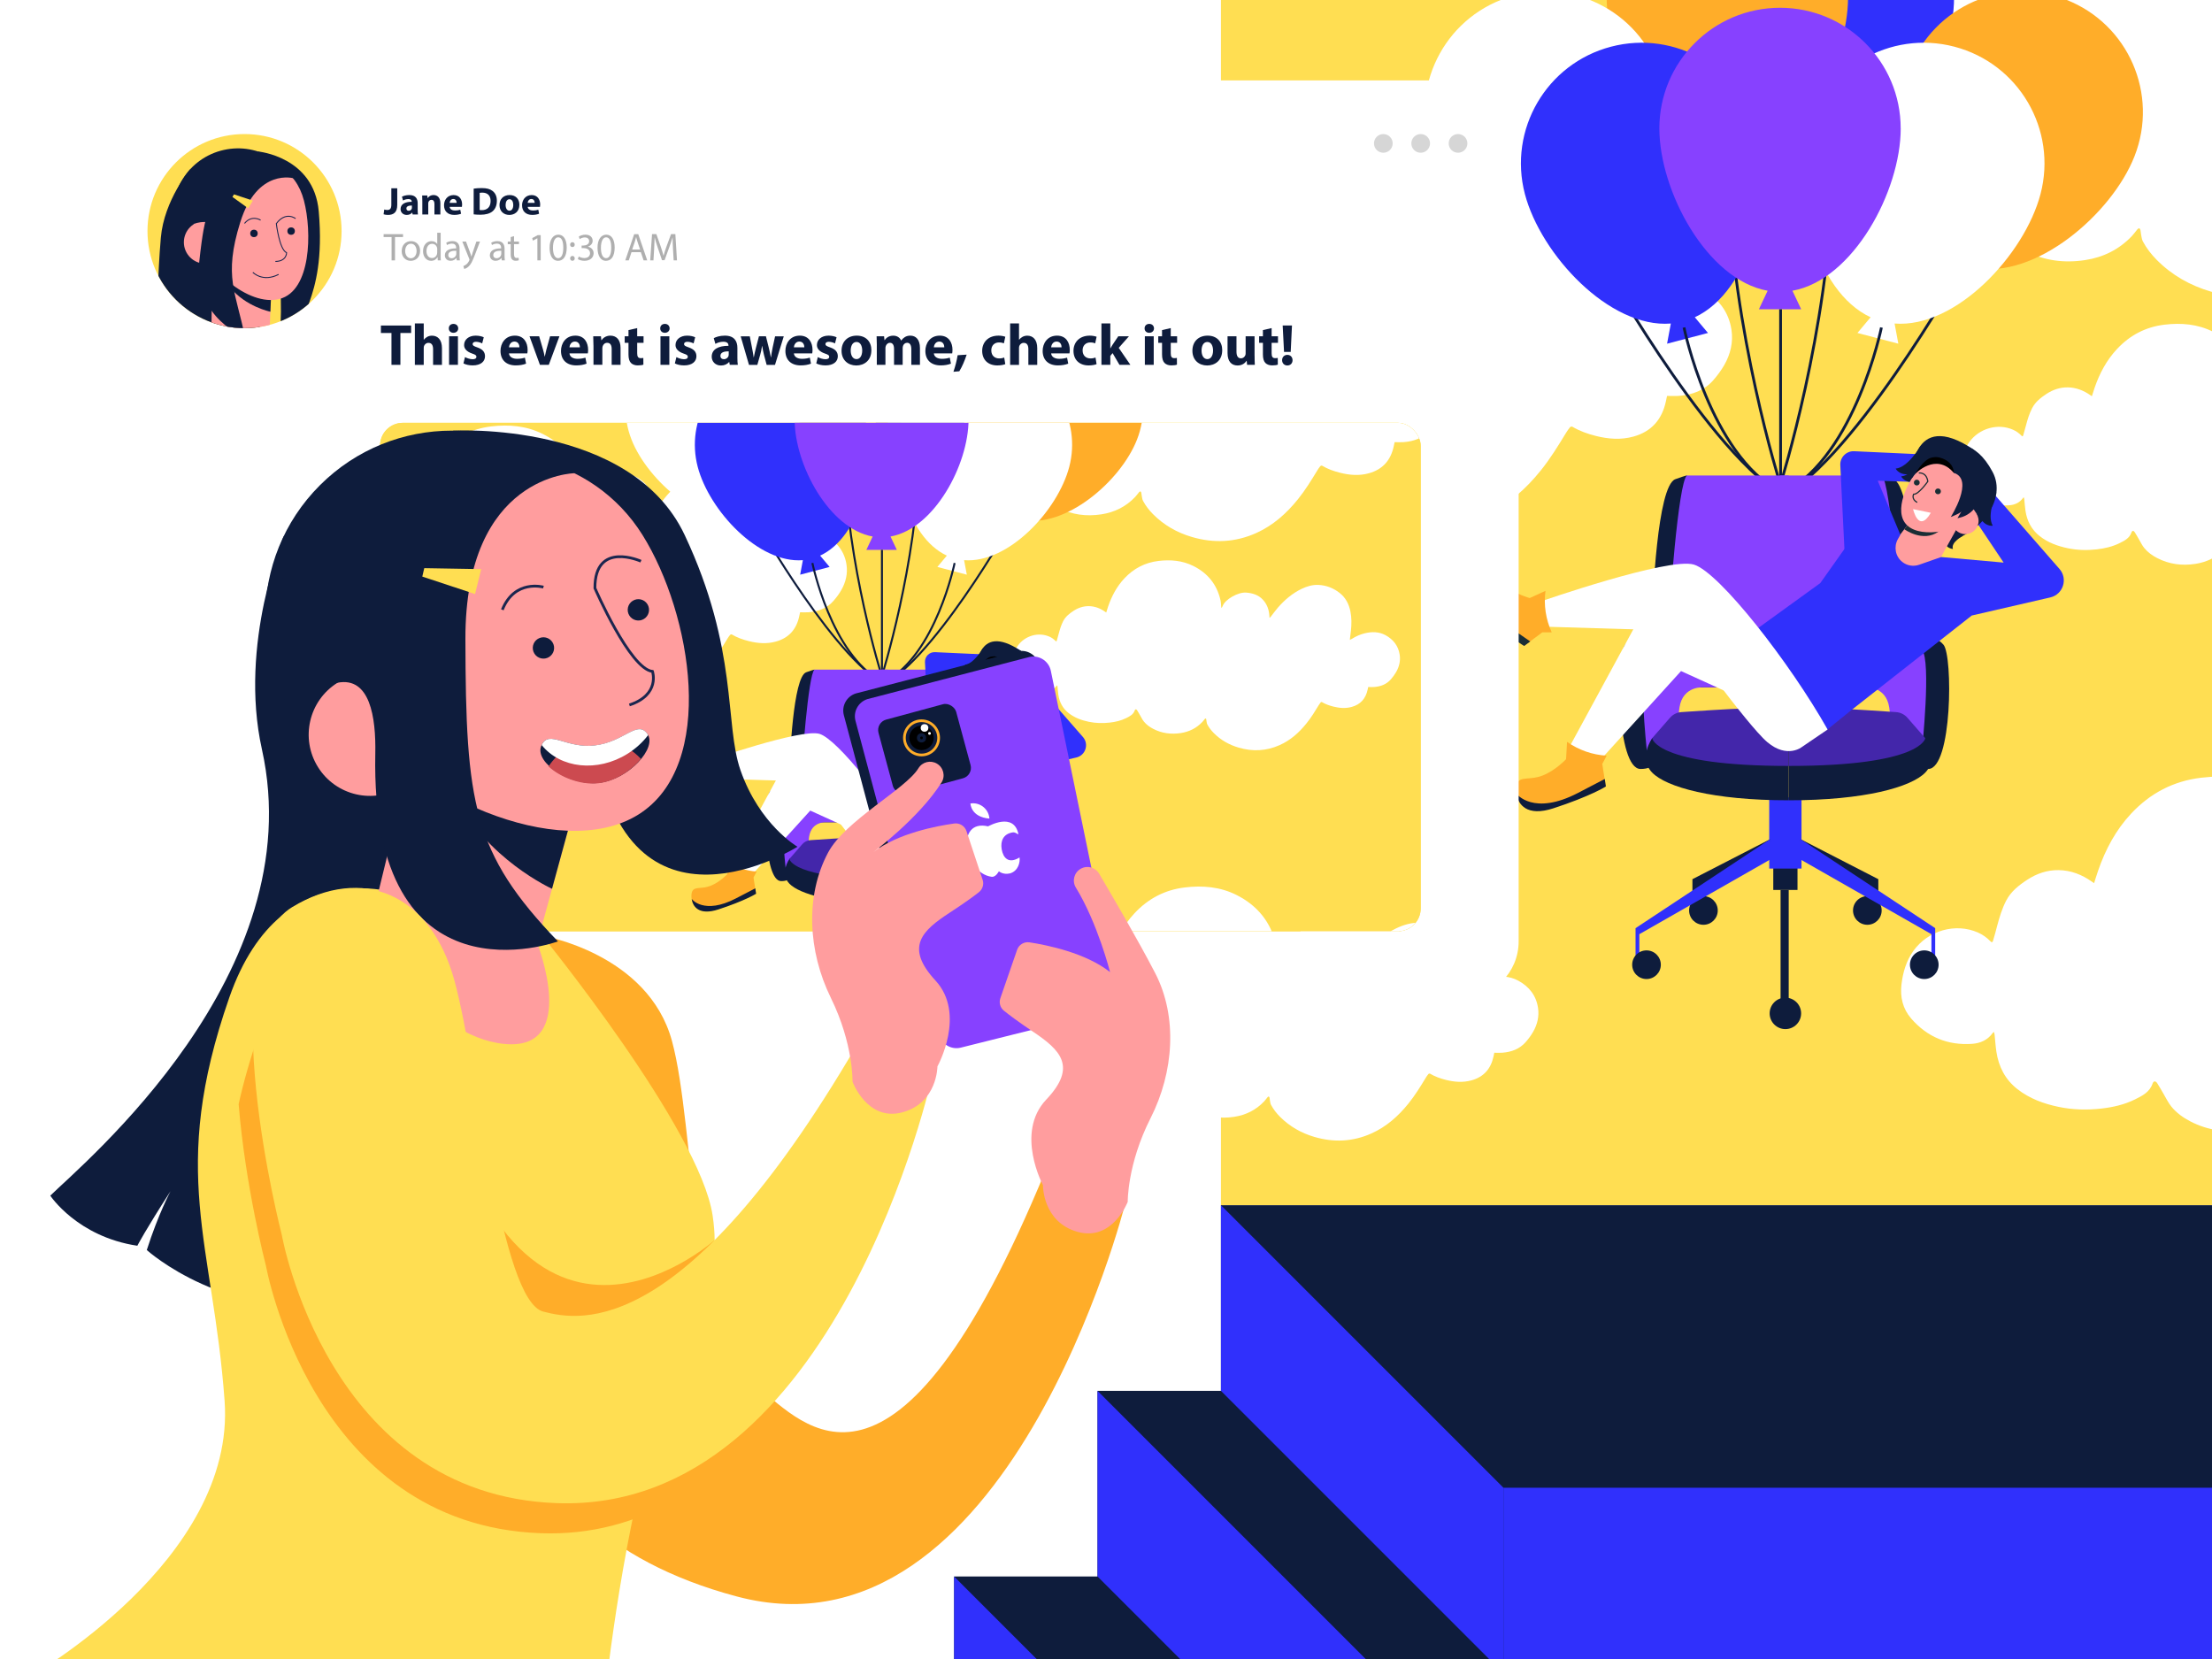 <?xml version="1.0" encoding="UTF-8"?><svg xmlns="http://www.w3.org/2000/svg" xmlns:xlink="http://www.w3.org/1999/xlink" viewBox="0 0 800 600"><defs><style>.an,.ao,.ap,.aq,.ar,.as,.at,.au{fill:none;}.an,.av,.aw,.ax,.ay,.az,.ba,.bb,.bc,.bd,.be,.bf,.bg,.bh,.bi{stroke-width:0px;}.ao{stroke-width:.43px;}.ao,.ap,.aq,.ar,.as,.at,.au{stroke-miterlimit:10;}.ao,.at{stroke:#1a2e35;}.bj{filter:url(#ae);}.ap{stroke-width:.72px;}.ap,.ar{stroke:#0e1c3c;}.aq{stroke-width:.35px;}.aq,.as,.au{stroke:#1b264f;}.at{stroke-width:.31px;}.bk{clip-path:url(#y);}.bl{clip-path:url(#ag);}.bm{clip-path:url(#ah);}.aw{fill:#1a2e35;}.ax{fill:#0e1c3c;}.ay{fill:#4326aa;}.az{fill:#cc4a50;}.ba{fill:#afafaf;}.bb{fill:#d6d6d6;}.bc{fill:#3030fc;}.bd{fill:#8741ff;}.be{fill:#ff9d9e;}.bf{fill:#fff;}.bg{fill:#ffad29;}.bh{fill:#fd735e;}.bi{fill:#ffde52;}.au{stroke-width:1px;}</style><clipPath id="y"><rect class="an" width="800" height="600"/></clipPath><filter id="ae" filterUnits="userSpaceOnUse"><feOffset dx="8.21" dy="8.21"/><feGaussianBlur result="af" stdDeviation="23.44"/><feFlood flood-color="#000" flood-opacity=".25"/><feComposite in2="af" operator="in"/><feComposite in="SourceGraphic"/></filter><clipPath id="ag"><circle class="an" cx="80.23" cy="75.37" r="35.1"/></clipPath><clipPath id="ah"><rect class="an" x="129.24" y="144.71" width="376.36" height="183.88" rx="8.26" ry="8.26"/></clipPath></defs><g id="a"><rect class="bf" x="-41.68" y="-27.86" width="872.77" height="655.72"/></g><g id="x"><g class="bk"><rect class="bi" x="441.57" width="358.43" height="435.89"/><g id="z"><path class="bf" d="m372.9,141.82c-.19.17-.31.24-.38.33-1.83,2.59-4.49,3.77-7.5,3.98-8.83.61-16.23-2.48-22.02-9.15-3.06-3.53-4.06-7.76-3.51-12.39.52-4.35,1.72-8.45,4.29-12.06,5.29-7.42,15.3-10.26,23.4-6.64,1.65.74,3.12,1.75,4.38,3.06.57.59.82.58,1.07-.22.54-1.76,1-3.54,1.47-5.32.83-3.1,1.75-6.17,3.23-9.04,1.74-3.36,4.59-5.59,7.65-7.59,3.44-2.25,7.23-3.55,11.38-3.48,4.44.07,8.38,1.63,11.97,4.16.26.18.52.35.82.56.49-1.55.94-3.05,1.46-4.54,2.64-7.64,6.37-14.67,11.93-20.62,6.88-7.36,15.3-11.78,25.31-12.97,8.89-1.06,17.62-.33,25.74,3.72,10.57,5.26,17.41,13.64,20.06,25.25.37,1.63.4,3.34.58,5.01.03.25.03.5.22.82.28-.48.64-.93.82-1.45,1.71-4.89,11.36-10.39,17.33-9.94,4.75.36,9.07,1.65,12.4,5.25,3.16,3.41,4.59,7.55,4.83,12.14.02.37.02.74.03,1.1,0,.02.03.03.19.17.33-.36.69-.72,1.01-1.12,1.69-2.15,3.28-4.4,5.08-6.46,4.98-5.71,10.67-10.55,17.55-13.86,3.89-1.87,7.97-3.09,12.33-2.9,5.94.27,11.26,2.34,15.9,6.03,4.35,3.46,6.73,8.14,7.83,13.52.97,4.77.88,9.58.4,14.4-.19,1.89-.46,3.76-.69,5.64-.03.28-.04.57-.07,1.06.57-.29,1.05-.47,1.46-.74,2.92-1.89,6.07-3.27,9.44-4.1,5.3-1.31,10.55-1.3,15.44,1.38,5.74,3.14,9.49,7.89,10.48,14.48.68,4.53-.37,8.82-2.62,12.76-1.09,1.9-2.43,3.69-3.87,5.36-3.27,3.79-7.63,5.38-12.5,5.76-1.38.11-2.78.02-4.31.02-.14.66-.28,1.32-.42,1.97-1.4,6.55-5.19,10.91-11.72,12.73-4.55,1.27-9.08.9-13.58-.22-2.99-.75-5.89-1.77-8.56-3.36-.18-.11-.67.03-.82.21-.53.65-1.01,1.35-1.45,2.06-2.83,4.66-5.69,9.3-9.11,13.56-5.44,6.76-11.77,12.42-19.76,16.01-9.88,4.43-20.03,4.9-30.37,1.87-7.02-2.06-13.22-5.57-18.4-10.79-1.86-1.88-3.48-3.96-4.73-6.3-.38-.71-.44-1.6-.61-2.42-.1-.49-.09-1-.21-1.48-.05-.22-.25-.53-.43-.57-.18-.03-.47.18-.62.37-.63.74-1.18,1.56-1.84,2.26-4.35,4.57-9.71,7.24-15.92,8.19-7.12,1.09-13.96.24-20.41-3.11-2.62-1.36-5.01-3.07-6.87-5.36-1.1-1.35-1.86-2.98-2.76-4.49-.78-1.31-1.49-2.66-2.33-3.94-.59-.91-1.35-.89-1.69.11-1.07,3.13-3.73,4.43-6.37,5.74-3.84,1.9-7.97,2.83-12.2,3.31-5.16.58-10.32.45-15.41-.61-5.41-1.13-10.53-2.99-14.94-6.45-4.39-3.45-6.75-8.06-7.57-13.5-.31-2.05-.43-4.14-.65-6.2-.03-.29-.15-.58-.25-.96Z"/></g><g id="aa"><path class="bf" d="m721.11,373.21c-.19.17-.31.24-.38.33-1.83,2.59-4.49,3.77-7.5,3.98-8.83.61-16.23-2.48-22.02-9.15-3.06-3.53-4.06-7.76-3.51-12.39.52-4.35,1.72-8.45,4.29-12.06,5.29-7.42,15.3-10.26,23.4-6.64,1.65.74,3.12,1.75,4.38,3.06.57.59.82.58,1.07-.22.54-1.76,1-3.54,1.47-5.32.83-3.1,1.75-6.17,3.23-9.04,1.74-3.36,4.59-5.59,7.65-7.59,3.44-2.25,7.23-3.55,11.38-3.48,4.44.07,8.38,1.63,11.97,4.16.26.18.52.35.82.56.49-1.55.94-3.05,1.46-4.54,2.64-7.64,6.37-14.67,11.93-20.62,6.88-7.36,15.3-11.78,25.31-12.97,8.89-1.06,17.62-.33,25.74,3.72,10.57,5.26,17.41,13.64,20.06,25.25.37,1.63.4,3.34.58,5.01.03.25.03.5.22.82.28-.48.64-.93.82-1.45,1.71-4.89,11.36-10.39,17.33-9.94,4.75.36,9.07,1.65,12.4,5.25,3.16,3.41,4.59,7.55,4.83,12.14.02.37.02.74.03,1.1,0,.02.03.03.19.17.33-.36.69-.72,1.01-1.12,1.69-2.15,3.28-4.4,5.08-6.46,4.98-5.71,10.67-10.55,17.55-13.86,3.89-1.87,7.97-3.09,12.33-2.9,5.94.27,11.26,2.34,15.9,6.03,4.35,3.46,6.73,8.14,7.83,13.52.97,4.77.88,9.58.4,14.4-.19,1.89-.46,3.76-.69,5.64-.03.28-.04.57-.07,1.06.57-.29,1.05-.47,1.46-.74,2.92-1.89,6.07-3.27,9.44-4.1,5.3-1.31,10.55-1.3,15.44,1.38,5.74,3.14,9.49,7.89,10.48,14.48.68,4.53-.37,8.82-2.62,12.76-1.09,1.9-2.43,3.69-3.87,5.36-3.27,3.79-7.63,5.38-12.5,5.76-1.38.11-2.78.02-4.31.02-.14.66-.28,1.32-.42,1.97-1.4,6.55-5.19,10.91-11.72,12.73-4.55,1.27-9.08.9-13.58-.22-2.99-.75-5.89-1.77-8.56-3.36-.18-.11-.67.03-.82.21-.53.65-1.01,1.35-1.45,2.06-2.83,4.66-5.69,9.3-9.11,13.56-5.44,6.76-11.77,12.42-19.76,16.01-9.88,4.43-20.03,4.9-30.37,1.87-7.02-2.06-13.22-5.57-18.4-10.79-1.86-1.88-3.48-3.96-4.73-6.3-.38-.71-.44-1.6-.61-2.42-.1-.49-.09-1-.21-1.48-.05-.22-.25-.53-.43-.57-.18-.03-.47.18-.62.37-.63.74-1.18,1.56-1.84,2.26-4.35,4.57-9.71,7.24-15.92,8.19-7.12,1.09-13.96.24-20.41-3.11-2.62-1.36-5.01-3.07-6.87-5.36-1.1-1.35-1.86-2.98-2.76-4.49-.78-1.31-1.49-2.66-2.33-3.94-.59-.91-1.35-.89-1.69.11-1.07,3.13-3.73,4.43-6.37,5.74-3.84,1.9-7.97,2.83-12.2,3.31-5.16.58-10.32.45-15.41-.61-5.41-1.13-10.53-2.99-14.94-6.45-4.39-3.45-6.75-8.06-7.57-13.5-.31-2.05-.43-4.14-.65-6.2-.03-.29-.15-.58-.25-.96Z"/></g><polygon class="ax" points="441.57 435.89 441.57 503.02 396.94 503.02 396.94 570.16 345.07 570.16 345.07 637.89 447.24 740.06 902.17 637.89 861.67 633.16 861.67 633.16 846.57 617.73 902.17 605.19 902.17 435.89 441.57 435.89"/><polygon class="bc" points="543.74 538.06 543.74 605.19 499.11 605.19 499.11 672.33 447.24 672.33 447.24 740.06 902.17 740.06 902.17 672.92 902.17 672.33 902.17 605.78 902.17 605.19 902.17 538.06 543.74 538.06"/><polygon class="bc" points="543.74 605.19 441.57 503.02 441.57 435.89 543.74 538.06 543.74 605.19"/><polygon class="bc" points="499.11 605.19 396.94 503.02 396.94 570.16 499.11 672.33 499.11 605.19"/><polygon class="bc" points="447.24 672.33 345.07 570.16 345.07 637.89 447.24 740.06 447.24 672.33"/><g id="ab"><path class="bf" d="m657.09,56.42c-.2.18-.32.25-.4.35-1.94,2.75-4.77,4-7.96,4.22-9.37.65-17.23-2.63-23.38-9.72-3.25-3.74-4.32-8.24-3.73-13.16.55-4.62,1.82-8.97,4.56-12.8,5.62-7.88,16.24-10.9,24.84-7.05,1.75.78,3.31,1.86,4.65,3.25.6.63.88.61,1.13-.23.57-1.87,1.06-3.76,1.56-5.65.88-3.3,1.86-6.55,3.43-9.6,1.84-3.57,4.88-5.93,8.12-8.06,3.66-2.39,7.67-3.77,12.08-3.7,4.71.07,8.89,1.73,12.71,4.42.27.19.55.37.87.59.53-1.64,1-3.24,1.55-4.82,2.81-8.12,6.76-15.58,12.66-21.9,7.3-7.81,16.24-12.5,26.88-13.77,9.44-1.12,18.71-.35,27.33,3.95,11.22,5.59,18.49,14.49,21.3,26.81.4,1.73.42,3.54.61,5.32.03.26.03.53.24.87.3-.51.68-.99.87-1.54,1.82-5.19,12.06-11.03,18.4-10.55,5.04.38,9.63,1.75,13.17,5.57,3.35,3.62,4.87,8.01,5.12,12.89.02.39.02.78.03,1.17,0,.02.04.03.2.18.35-.39.73-.77,1.07-1.19,1.8-2.28,3.48-4.67,5.39-6.85,5.29-6.06,11.33-11.2,18.63-14.72,4.13-1.99,8.46-3.28,13.09-3.07,6.3.29,11.95,2.49,16.88,6.4,4.62,3.68,7.14,8.64,8.31,14.35,1.03,5.07.94,10.17.42,15.29-.2,2-.49,3.99-.74,5.99-.04.3-.04.6-.07,1.13.61-.31,1.11-.5,1.55-.79,3.1-2.01,6.44-3.47,10.02-4.35,5.63-1.39,11.2-1.38,16.39,1.46,6.09,3.33,10.08,8.37,11.13,15.37.72,4.81-.4,9.37-2.79,13.55-1.15,2.02-2.59,3.92-4.11,5.69-3.47,4.03-8.1,5.72-13.27,6.11-1.47.11-2.95.02-4.57.02-.15.7-.3,1.4-.45,2.09-1.49,6.95-5.51,11.58-12.44,13.52-4.83,1.35-9.64.96-14.42-.24-3.18-.79-6.25-1.88-9.09-3.57-.19-.11-.71.03-.87.23-.56.69-1.08,1.43-1.54,2.19-3.01,4.95-6.04,9.88-9.68,14.4-5.77,7.18-12.5,13.19-20.98,16.99-10.49,4.71-21.27,5.2-32.25,1.98-7.46-2.19-14.03-5.91-19.53-11.45-1.98-2-3.7-4.21-5.02-6.69-.4-.76-.47-1.7-.65-2.56-.11-.52-.1-1.06-.22-1.57-.06-.24-.27-.57-.46-.6-.19-.03-.5.2-.66.39-.67.79-1.25,1.65-1.96,2.4-4.62,4.86-10.31,7.69-16.9,8.7-7.56,1.16-14.82.25-21.67-3.3-2.78-1.44-5.32-3.26-7.3-5.69-1.17-1.44-1.97-3.16-2.93-4.77-.83-1.39-1.59-2.83-2.47-4.18-.63-.96-1.44-.94-1.8.12-1.13,3.32-3.97,4.71-6.76,6.1-4.08,2.02-8.46,3.01-12.95,3.51-5.48.62-10.95.48-16.36-.65-5.74-1.2-11.18-3.18-15.86-6.85-4.66-3.66-7.16-8.56-8.03-14.34-.33-2.18-.45-4.39-.69-6.59-.03-.31-.16-.61-.27-1.02Z"/></g><g id="ac"><path class="bf" d="m731.94,179.82c-.13.11-.21.16-.25.23-1.24,1.76-3.05,2.56-5.09,2.7-5.99.41-11.01-1.68-14.95-6.21-2.08-2.39-2.76-5.27-2.38-8.41.35-2.95,1.16-5.73,2.91-8.19,3.59-5.04,10.38-6.97,15.88-4.51,1.12.5,2.12,1.19,2.97,2.08.39.4.56.39.72-.15.36-1.19.68-2.4,1-3.61.56-2.11,1.19-4.19,2.2-6.14,1.18-2.28,3.12-3.79,5.19-5.15,2.34-1.53,4.91-2.41,7.73-2.36,3.01.05,5.69,1.11,8.13,2.82.17.12.35.24.56.38.34-1.05.64-2.07.99-3.08,1.79-5.19,4.32-9.96,8.1-14,4.67-5,10.38-7.99,17.18-8.8,6.04-.72,11.96-.22,17.47,2.52,7.17,3.57,11.82,9.26,13.62,17.14.25,1.11.27,2.27.39,3.4.02.17.02.34.15.56.19-.33.44-.63.56-.98,1.16-3.32,7.71-7.05,11.76-6.74,3.22.25,6.16,1.12,8.42,3.56,2.14,2.32,3.12,5.12,3.28,8.24.01.25.01.5.02.75,0,.01.02.02.13.12.22-.25.47-.49.68-.76,1.15-1.46,2.23-2.98,3.45-4.38,3.38-3.87,7.24-7.16,11.91-9.41,2.64-1.27,5.41-2.1,8.37-1.97,4.03.18,7.64,1.59,10.79,4.09,2.95,2.35,4.57,5.52,5.31,9.18.66,3.24.6,6.51.27,9.77-.13,1.28-.31,2.55-.47,3.83-.02.19-.03.39-.05.72.39-.2.71-.32.99-.5,1.98-1.28,4.12-2.22,6.41-2.78,3.6-.89,7.16-.88,10.48.93,3.9,2.13,6.44,5.35,7.11,9.83.46,3.08-.25,5.99-1.78,8.66-.74,1.29-1.65,2.51-2.63,3.64-2.22,2.57-5.18,3.65-8.49,3.91-.94.07-1.89.01-2.92.01-.1.45-.19.89-.28,1.34-.95,4.45-3.52,7.41-7.96,8.64-3.09.86-6.16.61-9.22-.15-2.03-.51-4-1.2-5.81-2.28-.12-.07-.46.02-.56.15-.36.44-.69.91-.98,1.4-1.92,3.16-3.86,6.31-6.19,9.21-3.69,4.59-7.99,8.43-13.42,10.87-6.71,3.01-13.6,3.32-20.62,1.27-4.77-1.4-8.97-3.78-12.49-7.32-1.27-1.28-2.36-2.69-3.21-4.27-.26-.48-.3-1.09-.41-1.64-.07-.33-.06-.68-.14-1.01-.04-.15-.17-.36-.29-.38-.12-.02-.32.13-.42.25-.43.5-.8,1.06-1.25,1.53-2.95,3.11-6.59,4.91-10.8,5.56-4.83.74-9.48.16-13.85-2.11-1.78-.92-3.4-2.08-4.67-3.64-.75-.92-1.26-2.02-1.87-3.05-.53-.89-1.01-1.81-1.58-2.67-.4-.62-.92-.6-1.15.08-.73,2.13-2.54,3.01-4.33,3.9-2.61,1.29-5.41,1.92-8.28,2.25-3.51.39-7,.3-10.46-.42-3.67-.77-7.15-2.03-10.14-4.38-2.98-2.34-4.58-5.47-5.14-9.17-.21-1.39-.29-2.81-.44-4.21-.02-.2-.1-.39-.17-.65Z"/></g><g id="ad"><path class="bf" d="m384.31,379.8c-.13.11-.21.16-.25.23-1.24,1.76-3.05,2.56-5.09,2.7-5.99.41-11.01-1.68-14.95-6.21-2.08-2.39-2.76-5.27-2.38-8.41.35-2.95,1.16-5.73,2.91-8.19,3.59-5.04,10.38-6.97,15.88-4.51,1.12.5,2.12,1.19,2.97,2.08.39.4.56.39.72-.15.36-1.19.68-2.4,1-3.61.56-2.11,1.19-4.19,2.2-6.14,1.18-2.28,3.12-3.79,5.19-5.15,2.34-1.53,4.91-2.41,7.73-2.36,3.01.05,5.69,1.11,8.13,2.82.17.12.35.24.56.38.34-1.05.64-2.07.99-3.08,1.79-5.19,4.32-9.96,8.1-14,4.67-5,10.38-7.99,17.18-8.8,6.04-.72,11.96-.22,17.47,2.52,7.17,3.57,11.82,9.26,13.62,17.14.25,1.11.27,2.27.39,3.4.02.17.02.34.15.56.19-.33.44-.63.56-.98,1.16-3.32,7.71-7.05,11.76-6.74,3.22.25,6.16,1.12,8.42,3.56,2.14,2.32,3.12,5.12,3.28,8.24.01.25.01.5.02.75,0,.01.02.02.13.12.22-.25.47-.49.68-.76,1.15-1.46,2.23-2.98,3.45-4.38,3.38-3.87,7.24-7.16,11.91-9.41,2.64-1.27,5.41-2.1,8.37-1.97,4.03.18,7.64,1.59,10.79,4.09,2.95,2.35,4.57,5.52,5.31,9.18.66,3.24.6,6.51.27,9.77-.13,1.28-.31,2.55-.47,3.83-.02.19-.03.39-.05.72.39-.2.71-.32.99-.5,1.98-1.28,4.12-2.22,6.41-2.78,3.6-.89,7.16-.88,10.48.93,3.9,2.13,6.44,5.35,7.11,9.83.46,3.08-.25,5.99-1.78,8.66-.74,1.29-1.65,2.51-2.63,3.64-2.22,2.57-5.18,3.65-8.49,3.91-.94.07-1.89.01-2.92.01-.1.45-.19.89-.28,1.34-.95,4.45-3.52,7.41-7.96,8.64-3.09.86-6.16.61-9.22-.15-2.03-.51-4-1.2-5.81-2.28-.12-.07-.46.02-.56.15-.36.44-.69.91-.98,1.4-1.92,3.16-3.86,6.31-6.19,9.21-3.69,4.59-7.99,8.43-13.42,10.87-6.71,3.01-13.6,3.32-20.62,1.27-4.77-1.4-8.97-3.78-12.49-7.32-1.27-1.28-2.36-2.69-3.21-4.27-.26-.48-.3-1.09-.41-1.64-.07-.33-.06-.68-.14-1.01-.04-.15-.17-.36-.29-.38-.12-.02-.32.13-.42.25-.43.5-.8,1.06-1.25,1.53-2.95,3.11-6.59,4.91-10.8,5.56-4.83.74-9.48.16-13.85-2.11-1.78-.92-3.4-2.08-4.67-3.64-.75-.92-1.26-2.02-1.87-3.05-.53-.89-1.01-1.81-1.58-2.67-.4-.62-.92-.6-1.15.08-.73,2.13-2.54,3.01-4.33,3.9-2.61,1.29-5.41,1.92-8.28,2.25-3.51.39-7,.3-10.46-.42-3.67-.77-7.15-2.03-10.14-4.38-2.98-2.34-4.58-5.47-5.14-9.17-.21-1.39-.29-2.81-.44-4.21-.02-.2-.1-.39-.17-.65Z"/></g><path class="bc" d="m619.43-.84c0-24.1,19.54-43.64,43.64-43.64,24.1,0,43.64,19.54,43.64,43.64,0,22.59-17.16,54.75-39.16,58.7l3.16,6.7h-15.29s3.16-6.7,3.16-6.7c-22-3.95-39.16-36.11-39.16-58.7Z"/><path class="ar" d="m662.87,64.56c-1.48,55.14-18.85,110.27-18.85,110.27"/><path class="bg" d="m668.36-.84c0-24.1-19.54-43.64-43.64-43.64s-43.64,19.54-43.64,43.64c0,22.59,17.16,54.75,39.16,58.7l-3.16,6.7h15.29l-3.16-6.7c22-3.95,39.16-36.11,39.16-58.7Z"/><path class="ar" d="m624.92,64.56c1.48,55.14,18.85,110.27,18.85,110.27"/><path class="bg" d="m690.74,24.58c8.81-22.43,34.14-33.47,56.58-24.66,22.43,8.81,33.47,34.14,24.66,56.58-8.26,21.02-36,44.68-57.91,40.31l.49,7.39-14.23-5.59,5.39-5.08c-19.03-11.72-23.24-47.93-14.98-68.95Z"/><path class="ar" d="m709.17,97.68s-41.11,73.02-67.84,83.46"/><path class="bf" d="m599.51,24.58c-8.81-22.43-34.14-33.47-56.58-24.66s-33.47,34.14-24.66,56.58c8.26,21.02,36,44.68,57.91,40.31l-.49,7.39,14.23-5.59-5.39-5.08c19.03-11.72,23.24-47.93,14.98-68.95Z"/><path class="ar" d="m581.08,97.68s41.11,73.02,67.84,83.46"/><path class="bc" d="m635.92,48.02c-6.12-23.31-29.98-37.25-53.29-31.13s-37.25,29.98-31.13,53.29c5.74,21.85,30.51,48.6,52.78,46.83l-1.36,7.29,14.79-3.88-4.76-5.68c20.27-9.41,28.7-44.87,22.97-66.72Z"/><path class="ar" d="m609.04,118.45s9.41,45.89,34.73,59.39"/><path class="bf" d="m653.56,48.02c6.12-23.31,29.98-37.25,53.29-31.13,23.31,6.12,37.25,29.98,31.13,53.29-5.74,21.85-30.51,48.6-52.78,46.83l1.36,7.29-14.79-3.88,4.76-5.68c-20.27-9.41-28.7-44.87-22.97-66.72Z"/><path class="ar" d="m680.44,118.45s-9.41,45.89-34.73,59.39"/><rect class="ax" x="641.33" y="310.68" width="8.76" height="11.18"/><rect class="ax" x="643.97" y="321.87" width="2.94" height="42.92"/><circle class="ax" cx="645.71" cy="366.5" r="5.69"/><rect class="bc" x="639.87" y="288.39" width="11.67" height="25.74"/><circle class="ax" cx="616.07" cy="329.28" r="5.18"/><polygon class="ax" points="640.16 303.53 612.09 317.97 612.09 325.39 641.49 308.16 640.16 303.53"/><polygon class="bc" points="640.16 303.53 591.52 335.68 591.52 347.26 592.89 347.26 592.89 337.86 643.02 309.25 640.16 303.53"/><circle class="ax" cx="595.48" cy="348.9" r="5.18"/><circle class="ax" cx="675.35" cy="329.28" r="5.18"/><polygon class="ax" points="651.25 303.53 679.32 317.97 679.32 325.39 649.93 308.16 651.25 303.53"/><polygon class="bc" points="651.25 303.53 699.89 335.68 699.89 347.26 698.53 347.26 698.53 337.86 648.4 309.25 651.25 303.53"/><circle class="ax" cx="695.94" cy="348.9" r="5.18"/><path class="bd" d="m687.41,46.45c0-24.1-19.54-43.64-43.64-43.64s-43.64,19.54-43.64,43.64c0,22.59,17.16,54.75,39.16,58.7l-3.16,6.7h15.29l-3.16-6.7c22-3.95,39.16-36.11,39.16-58.7Z"/><line class="ar" x1="643.97" y1="111.85" x2="643.97" y2="182.63"/><path class="ax" d="m593.33,278.11c-8.72-.01-8.97-40.9-5.54-44.94,3.44-4.04,9.58-2.84,9.73-9.43.15-6.58,1.8-48.04,8.38-50.43,4.14-1.5,4.19-1.35,4.19-1.35l29.79,76.62h-30.68s-7.63-.74-8.83,7.34c-1.2,8.07,3.89,22.2-7.03,22.19Z"/><path class="bd" d="m595.58,271.36s-3.44-32.36,0-36.4c3.44-4.04,7.78-1.8,7.93-8.38.15-6.58,3.44-52.08,6.58-54.62h36.82v76.62h-30.68s-7.63-.74-8.83,7.34c-1.2,8.07,1.21,14.13-11.82,15.44Z"/><path class="ax" d="m697.35,278.11c8.72-.01,8.97-40.9,5.54-44.94-3.44-4.04-9.58-2.84-9.73-9.43s-1.8-48.04-8.38-50.43c-4.14-1.5-4.19-1.35-4.19-1.35l-29.79,76.62h30.68s7.63-.74,8.83,7.34c1.2,8.07-3.89,22.2,7.03,22.19Z"/><path class="bd" d="m695.1,271.36s3.44-32.36,0-36.4-7.78-1.8-7.93-8.38c-.15-6.58-3.44-52.08-6.58-54.62h-36.82v76.62h30.68s7.63-.74,8.83,7.34-1.21,14.13,11.82,15.44Z"/><path class="ax" d="m619.15,269.25l-11.06.72c-1.58.1-9.53-4.18-10.57-2.98,0,0-5.09,7.18,0,12.42s21.85,10.03,49.39,10.03v-19.6l-27.76-.58Z"/><path class="ay" d="m646.91,277.01c-48.19,0-49.39-10.03-49.39-10.03l6.47-7.41c1.04-1.19,2.52-1.92,4.1-2.03l11.06-.72c9.24-.6,18.5-.91,27.76-.91v21.09Z"/><path class="ax" d="m674.67,269.25l11.06.72c1.58.1,9.53-4.18,10.57-2.98,0,0,5.09,7.18,0,12.42-5.09,5.24-21.85,10.03-49.39,10.03v-19.6s27.76-.58,27.76-.58Z"/><path class="ay" d="m646.91,277.01c48.19,0,49.39-10.03,49.39-10.03l-6.47-7.41c-1.04-1.19-2.52-1.92-4.1-2.03l-11.06-.72c-9.24-.6-18.5-.91-27.76-.91v21.09Z"/><path class="bc" d="m667.06,198.55l-1.49-30.33c-.14-2.83,2.19-5.16,5.02-5.03l38.58,1.78-.55,9.86-29.51-.96,8.19,19.53-14.56,12.9-5.68-7.75Z"/><path class="ax" d="m696.52,164.16s-4.44,7.74-8.93,8.13c0,0,1.35,3.15,7,1.76,5.65-1.39,5.56-2.06,5.56-2.06"/><path class="ax" d="m694.54,161.34s-4.44,7.74-8.93,8.13c0,0,1.35,3.15,7,1.76,5.65-1.39,5.56-2.06,5.56-2.06"/><path class="bh" d="m704.47,177.1c-.67-3.5-3.85-3.23-3.85-3.23"/><path class="bc" d="m702.06,201.46l22.58,2.01-18.66-27.9,5.87-7.59,32.99,37.79c3.14,3.59,1.31,9.23-3.34,10.3l-28.37,6.54-15.61-6.24,4.54-14.91Z"/><path class="ax" d="m703.44,195.89c.05,2.4,2.86,2.66,2.86,2.66-.85-2.49,3.65-4.74,3.65-4.74-2.44-2.8-6.56-.31-6.51,2.08Z"/><path class="ax" d="m698.31,167.09l1.52-1.63,12.01,2.52,5.66,6.5s-16.94,21.9-12.12,20.88c10.51-2.23,20.63-14.66,15.26-24.7-6.4-12-13.67-9.8-18.6-10.11s-7.98,8.57-7.98,8.57c1.65,1.06,4.2-2.12,4.2-2.12h0l.03.09Z"/><path class="be" d="m696.48,181.15l-9.19,12.13s-6.39,3.78-3.24,8.82c10.71,17.06,18-.76,18-.76l6.79-12.2-12.36-7.99Z"/><path class="aw" d="m688.71,191.44l1.65-2.15s16.08-.85,10.7,2.99c-5.65,4.05-12.32-.87-12.32-.87h0l-.03.03Z"/><path class="be" d="m714.3,186.43c5-5.37,4.67-13.76-.67-18.73-5.34-4.97-13.76-4.67-18.73.67-4.97,5.34-10.48,16.67-5.11,21.66,5.37,5,19.54,1.79,24.54-3.57h0l-.03-.03Z"/><circle class="be" cx="710.78" cy="188.37" r="4.8"/><path class="ao" d="m693.37,181.71c-2.23-1.26-1.29-2.96-1.29-2.96,1.8.15,5.14-4.64,5.14-4.64-.52-3.53-3.26-3.04-3.26-3.04"/><path class="bf" d="m698.31,185.46c-4.44,7.59-6.42-1.33-6.42-1.33l6.42,1.33Z"/><path class="bc" d="m713.13,222.61l-11.07-21.15h0l-8,2.8c-2.07.71-4.36.34-6.07-1.03-2.5-1.97-3.14-5.44-1.63-8.19l.94-1.64-11.35-7.4-17.62,24.88-23.98,17.35-7.28-6.9,11.08,8.47-.8,5.03.15-.16,23.46,29.11,8.49-6.86,43.68-34.32Zm-70.93,4.38l.09-.09.06-.06-.06.06-.09.09Z"/><path class="bf" d="m626.05,250.86s3.7,2.57,2.66-11.23c-1.01-13.77-32.81-21.59-32.81-21.59l-29.01,53.43,9.29,6.25,31.79-35.02,18.04,8.19h0l.03-.03Z"/><path class="bf" d="m660.95,263.79c-13.51-24-39.13-56.83-48.33-59.6-9.2-2.77-55.86,13.49-55.86,13.49l-.26,8.9,50.79,1.53s24.67,34.23,31.9,40.31c7.23,6.08,12.53,1.71,12.53,1.71l9.24-6.28h0v-.06Z"/><path class="bg" d="m557.81,228.69l-6.47,4.81s-5.7-3.26-15.88-13.15c-10.15-9.86-.98-15.56,1.9-15.63,2.88-.07,2.95,3.69,6.83,6.95,3.88,3.26,9.05,4.62,9.05,4.62l5.7-2.6h0c-.67,5.12.12,10.31,2.26,15h-3.4s0,0,0,0Z"/><path class="aw" d="m533.77,206.3c-3.13,2.3-5.63,7.18,1.57,14.17,10.15,9.86,15.88,13.15,15.88,13.15l2.22-1.63c-2.15-1.47-5.07-3.49-8.99-6.2-14.96-10.36-10.67-19.43-10.67-19.43h0v-.06Z"/><path class="bg" d="m579.49,276.31l1.23,7.97s-5.54,3.52-19.04,7.91c-13.46,4.37-14.22-6.4-12.94-8.98s4.64-.89,9.33-2.8c4.69-1.91,8.32-5.85,8.32-5.85l.36-6.26h0c4.22,2.98,9.18,4.7,14.32,5l-1.59,3.01h0Z"/><path class="ax" d="m548.48,287.12c.57,3.84,3.72,8.33,13.27,5.23,13.46-4.37,19.04-7.91,19.04-7.91l-.4-2.72c-2.3,1.21-5.45,2.85-9.68,5.05-16.15,8.4-22.17.37-22.17.37h0l-.05-.03Z"/><path class="ax" d="m714.88,185.8l5.11-5.49-1.35-8.93-8.61-8.43-12.8,1.91,5.68,1.95c2.55.91,4.73,2.59,6.24,4.81,2.34,3.47,3.22,7.09,1.63,10.94l-2.83,4.86.99-.25c1.9-.46,3.56-1.49,4.87-2.96,0,0,1.06,1.59,1.06,1.59Z"/><path class="ax" d="m705.52,186.98s14.09-4.69,10-16.53c-4.12-11.87-8.83.59-8.83.59,7.44,2.45-1.17,15.94-1.17,15.94Z"/><path class="ax" d="m706.69,171.05s16.59.54,7.03-8.49c-22.81-15.31-22.41,10.62-22.41,10.62,8.55-12.2,15.38-2.12,15.38-2.12"/><path class="av" d="m706.69,171.05c-6.59-7.64-14.03.35-14.03.35,0,0,2.79-5.19,5.98-5.91.84-.19,1.8-.28,2.77-.03,2.97.76,5.02,2.53,5.28,5.59h0Z"/><path class="ax" d="m713.57,179.78s-.6.32,1.6,5.71,5.54,4.63,5.54,4.63c-2.32-3.86,1.33-12,1.33-12"/><circle class="aw" cx="700.9" cy="177.71" r="1.04"/><circle class="aw" cx="693.23" cy="174.53" r="1.04"/><g class="bj"><rect class="bf" x="25.83" y="20.86" width="515.2" height="331.79" rx="20.38" ry="20.38"/><rect class="bi" x="129.24" y="144.71" width="376.36" height="183.88" rx="8.26" ry="8.26"/><circle class="bi" cx="80.23" cy="75.37" r="35.1"/><g class="bl"><path class="ax" d="m61.47,59.67l24.45,25.31s1.13,48.2-4.73,50.69c-4.68-.76-22.78,1.2-22.78,1.2,2.79-3.95,5.1-6.2,5.1-6.2-4.5,3.74-6.42,5.66-6.42,5.66-7.34-1.6-12.06-7.32-12.06-7.32,5.16-2.64,2.44-22.28,4.93-51.26,1.18-13.66,10.72-24.88,10.72-24.88l.8,6.8h0Z"/><path class="ax" d="m85.11,46.58s5.74,22.92,7.45,40.9c1.86,19.59.06,26.8.06,26.8,0,0,7.52-3.22,11.14-13.44,2.08-5.86,4.82-15.5,3.31-32.61-1.74-19.82-21.95-21.65-21.95-21.65h0Z"/><circle class="ax" cx="77.87" cy="69.03" r="23.59" transform="translate(-13.23 18.74) rotate(-12.65)"/><path class="be" d="m90.6,81.21l-1.33,30.43s8.28,12.14-1.22,13.36c-9.5,1.22-19.87-9.82-19.87-9.82l.53-34.28,21.89.32Z"/><path class="ax" d="m90.14,91.67s-21.75-4.21-15.11,4.07c5.57,6.95,14.55,8.79,14.55,8.79l.56-12.85Z"/><path class="be" d="m62.72,77.06c-2.96-11.4,3.88-23.04,15.28-26,11.4-2.96,20.76,1.88,23.72,13.28s2.58,32.61-8.82,35.57-27.22-11.45-30.18-22.85h0Z"/><circle class="be" cx="66.03" cy="79.4" r="7.74"/><circle class="ax" cx="83.64" cy="76.21" r="1.35"/><circle class="ax" cx="97.08" cy="75.37" r="1.35"/><path class="ax" d="m98.11,56.3c-2.59-6.79-11.22-11.52-27.27-5.26-5.83,2.27-16.55,12.71-8.79,21.71,0,0,1.35-.69,3.97-.68,0,0-.99,3.19-2.18,14.52-1.83,20.36,16.54,27.11,16.54,27.11-3.19-16.16-7.89-21.69-1.7-41.52,6.18-19.83,19.43-15.88,19.43-15.88h0Z"/><path class="aq" d="m91.38,86.35c4.14-.06,4.06-3.17,4.06-3.17-2.63-1.16-3.71-10.52-3.71-10.52,3.45-4.62,6.96-1.81,6.96-1.81"/><path class="aq" d="m80.23,72.59c2.67-3.26,5.82-1.18,5.82-1.18"/><path class="aq" d="m83.24,90.29s3.52,3.71,9.32.74"/><path class="bi" d="m81.55,67.12l-5.7-4.1.56-.94,6.83,2.27-1.69,2.77Z"/></g><path class="ax" d="m133.32,59.89h2.14v5.99c0,2.7-1.29,3.64-3.38,3.64-.49,0-1.14-.08-1.56-.23l.24-1.73c.3.1.68.17,1.1.17.9,0,1.46-.41,1.46-1.89v-5.97Z"/><path class="ax" d="m141.02,69.37l-.13-.69h-.04c-.45.55-1.15.84-1.97.84-1.39,0-2.22-1.01-2.22-2.11,0-1.79,1.6-2.65,4.04-2.63v-.1c0-.37-.2-.89-1.25-.89-.7,0-1.45.24-1.9.52l-.39-1.38c.48-.27,1.42-.6,2.67-.6,2.29,0,3.02,1.35,3.02,2.97v2.39c0,.66.03,1.29.1,1.67h-1.93Zm-.25-3.25c-1.13-.01-2,.25-2,1.08,0,.55.37.82.84.82.53,0,.97-.35,1.11-.79.03-.11.04-.24.04-.37v-.75Z"/><path class="ax" d="m144.53,64.68c0-.86-.03-1.59-.06-2.19h1.86l.1.94h.04c.28-.44.98-1.1,2.12-1.1,1.41,0,2.46.93,2.46,2.95v4.08h-2.14v-3.81c0-.89-.31-1.49-1.08-1.49-.59,0-.94.41-1.08.8-.06.13-.08.34-.08.53v3.97h-2.14v-4.69Z"/><path class="ax" d="m154.42,66.61c.07.89.94,1.31,1.94,1.31.73,0,1.32-.1,1.9-.28l.28,1.45c-.7.28-1.56.42-2.49.42-2.34,0-3.67-1.35-3.67-3.5,0-1.74,1.08-3.67,3.47-3.67,2.22,0,3.07,1.73,3.07,3.43,0,.37-.04.69-.07.84h-4.43Zm2.52-1.46c0-.52-.23-1.39-1.21-1.39-.9,0-1.27.82-1.32,1.39h2.53Z"/><path class="ax" d="m163.11,60.01c.79-.13,1.81-.2,2.9-.2,1.8,0,2.97.32,3.88,1.01.98.73,1.6,1.9,1.6,3.57,0,1.81-.66,3.07-1.58,3.84-1,.83-2.52,1.22-4.38,1.22-1.11,0-1.9-.07-2.43-.14v-9.31Zm2.15,7.74c.18.04.48.04.75.04,1.94.01,3.21-1.06,3.21-3.32.01-1.97-1.14-3.01-2.98-3.01-.48,0-.79.04-.97.08v6.2Z"/><path class="ax" d="m179.63,65.85c0,2.52-1.79,3.67-3.63,3.67-2.01,0-3.56-1.32-3.56-3.55s1.46-3.64,3.67-3.64,3.52,1.45,3.52,3.52Zm-4.98.07c0,1.18.49,2.07,1.41,2.07.83,0,1.36-.83,1.36-2.07,0-1.03-.39-2.07-1.36-2.07-1.03,0-1.41,1.05-1.41,2.07Z"/><path class="ax" d="m182.64,66.61c.07.89.94,1.31,1.94,1.31.73,0,1.32-.1,1.9-.28l.28,1.45c-.7.28-1.56.42-2.49.42-2.34,0-3.67-1.35-3.67-3.5,0-1.74,1.08-3.67,3.48-3.67,2.22,0,3.07,1.73,3.07,3.43,0,.37-.04.69-.07.84h-4.43Zm2.52-1.46c0-.52-.23-1.39-1.21-1.39-.9,0-1.27.82-1.32,1.39h2.53Z"/><path class="ba" d="m133.41,77.52h-2.88v-1.04h7.02v1.04h-2.9v8.44h-1.24v-8.44Z"/><path class="ba" d="m143.72,82.5c0,2.52-1.74,3.62-3.39,3.62-1.84,0-3.26-1.35-3.26-3.5,0-2.28,1.49-3.62,3.38-3.62s3.28,1.42,3.28,3.5Zm-5.4.07c0,1.49.86,2.62,2.07,2.62s2.07-1.11,2.07-2.64c0-1.15-.58-2.62-2.04-2.62s-2.1,1.35-2.1,2.65Z"/><path class="ba" d="m151.16,75.97v8.23c0,.6.01,1.29.06,1.76h-1.11l-.06-1.18h-.03c-.38.76-1.21,1.34-2.32,1.34-1.65,0-2.91-1.39-2.91-3.46-.01-2.27,1.39-3.66,3.05-3.66,1.04,0,1.74.49,2.05,1.04h.03v-4.07h1.24Zm-1.24,5.95c0-.15-.01-.37-.06-.52-.18-.79-.86-1.44-1.79-1.44-1.28,0-2.04,1.13-2.04,2.63,0,1.38.68,2.52,2.01,2.52.83,0,1.59-.55,1.81-1.48.04-.17.06-.34.06-.53v-1.18Z"/><path class="ba" d="m156.98,85.96l-.1-.86h-.04c-.38.53-1.11,1.01-2.08,1.01-1.38,0-2.08-.97-2.08-1.96,0-1.65,1.46-2.55,4.09-2.53v-.14c0-.56-.15-1.58-1.55-1.58-.63,0-1.29.2-1.77.51l-.28-.82c.56-.37,1.38-.6,2.24-.6,2.08,0,2.59,1.42,2.59,2.79v2.55c0,.59.03,1.17.11,1.63h-1.13Zm-.18-3.48c-1.35-.03-2.88.21-2.88,1.53,0,.8.53,1.18,1.17,1.18.89,0,1.45-.56,1.65-1.14.04-.13.07-.27.07-.39v-1.18Z"/><path class="ba" d="m160.33,79.15l1.49,4.02c.15.45.32.98.44,1.39h.03c.13-.41.27-.93.44-1.42l1.35-4h1.31l-1.86,4.85c-.89,2.34-1.49,3.53-2.34,4.26-.6.53-1.21.75-1.52.8l-.31-1.04c.31-.1.72-.3,1.08-.6.34-.27.76-.75,1.04-1.38.06-.13.1-.23.1-.3s-.03-.17-.08-.32l-2.52-6.27h1.35Z"/><path class="ba" d="m173.25,85.96l-.1-.86h-.04c-.38.53-1.11,1.01-2.08,1.01-1.38,0-2.08-.97-2.08-1.96,0-1.65,1.46-2.55,4.09-2.53v-.14c0-.56-.15-1.58-1.55-1.58-.63,0-1.29.2-1.77.51l-.28-.82c.56-.37,1.38-.6,2.24-.6,2.08,0,2.59,1.42,2.59,2.79v2.55c0,.59.03,1.17.11,1.63h-1.13Zm-.18-3.48c-1.35-.03-2.88.21-2.88,1.53,0,.8.53,1.18,1.17,1.18.89,0,1.45-.56,1.65-1.14.04-.13.07-.27.07-.39v-1.18Z"/><path class="ba" d="m177.7,77.19v1.96h1.77v.94h-1.77v3.67c0,.84.24,1.32.93,1.32.32,0,.56-.04.72-.08l.06.93c-.24.1-.62.17-1.1.17-.58,0-1.04-.18-1.34-.52-.35-.37-.48-.97-.48-1.77v-3.71h-1.06v-.94h1.06v-1.63l1.21-.32Z"/><path class="ba" d="m186.14,77.97h-.03l-1.59.86-.24-.94,2-1.07h1.06v9.14h-1.2v-7.99Z"/><path class="ba" d="m196.75,81.29c0,3.11-1.15,4.83-3.18,4.83-1.79,0-3-1.67-3.02-4.7,0-3.07,1.32-4.76,3.18-4.76s3.02,1.72,3.02,4.63Zm-4.97.14c0,2.38.73,3.73,1.86,3.73,1.27,0,1.87-1.48,1.87-3.81s-.58-3.73-1.86-3.73c-1.08,0-1.87,1.32-1.87,3.81Z"/><path class="ba" d="m197.98,80.27c0-.52.35-.89.84-.89s.82.37.83.89c0,.49-.32.87-.84.87-.49,0-.83-.38-.83-.87Zm0,4.97c0-.52.35-.89.84-.89s.82.37.83.89c0,.49-.32.87-.84.87-.49,0-.83-.38-.83-.87Z"/><path class="ba" d="m201.09,84.54c.35.23,1.17.58,2.03.58,1.59,0,2.08-1.01,2.07-1.77-.01-1.28-1.17-1.83-2.36-1.83h-.69v-.93h.69c.9,0,2.04-.46,2.04-1.55,0-.73-.46-1.38-1.6-1.38-.73,0-1.44.32-1.83.6l-.32-.9c.48-.35,1.41-.7,2.39-.7,1.8,0,2.62,1.07,2.62,2.18,0,.94-.56,1.74-1.69,2.15v.03c1.13.23,2.04,1.07,2.04,2.35,0,1.46-1.14,2.74-3.33,2.74-1.03,0-1.93-.32-2.38-.62l.34-.96Z"/><path class="ba" d="m214.09,81.29c0,3.11-1.15,4.83-3.18,4.83-1.79,0-3-1.67-3.02-4.7,0-3.07,1.32-4.76,3.18-4.76s3.02,1.72,3.02,4.63Zm-4.97.14c0,2.38.73,3.73,1.86,3.73,1.27,0,1.87-1.48,1.87-3.81s-.58-3.73-1.86-3.73c-1.08,0-1.87,1.32-1.87,3.81Z"/><path class="ba" d="m220.18,82.98l-.98,2.98h-1.27l3.22-9.48h1.48l3.24,9.48h-1.31l-1.01-2.98h-3.36Zm3.11-.96l-.93-2.73c-.21-.62-.35-1.18-.49-1.73h-.03c-.14.56-.3,1.14-.48,1.72l-.93,2.74h2.86Z"/><path class="ba" d="m235.19,81.79c-.07-1.32-.15-2.91-.14-4.09h-.04c-.32,1.11-.72,2.29-1.2,3.6l-1.67,4.6h-.93l-1.53-4.52c-.45-1.34-.83-2.56-1.1-3.69h-.03c-.03,1.18-.1,2.77-.18,4.19l-.25,4.07h-1.17l.66-9.48h1.56l1.62,4.59c.39,1.17.72,2.21.96,3.19h.04c.24-.96.58-2,1-3.19l1.69-4.59h1.56l.59,9.48h-1.2l-.24-4.16Z"/><circle class="bb" cx="492.09" cy="43.65" r="3.38"/><circle class="bb" cx="505.6" cy="43.65" r="3.38"/><circle class="bb" cx="519.11" cy="43.65" r="3.38"/><path class="ax" d="m133.37,112.22h-3.82v-2.7h10.93v2.7h-3.88v11.52h-3.23v-11.52Z"/><path class="ax" d="m141.83,108.76h3.21v5.89h.04c.34-.44.76-.78,1.27-1.06.46-.25,1.08-.4,1.67-.4,2.05,0,3.61,1.41,3.61,4.52v6.04h-3.21v-5.68c0-1.35-.46-2.28-1.67-2.28-.84,0-1.37.55-1.6,1.12-.08.21-.11.49-.11.72v6.12h-3.21v-14.98Z"/><path class="ax" d="m157.51,110.55c0,.89-.68,1.6-1.73,1.6s-1.69-.72-1.67-1.6c-.02-.93.65-1.62,1.69-1.62s1.69.7,1.71,1.62Zm-3.31,13.19v-10.32h3.21v10.32h-3.21Z"/><path class="ax" d="m159.96,120.93c.59.36,1.81.78,2.76.78s1.37-.34,1.37-.87-.32-.78-1.52-1.18c-2.13-.72-2.95-1.88-2.93-3.1,0-1.92,1.65-3.38,4.2-3.38,1.2,0,2.28.27,2.91.59l-.57,2.22c-.46-.25-1.35-.59-2.24-.59-.78,0-1.22.32-1.22.84,0,.49.4.74,1.67,1.18,1.96.68,2.79,1.67,2.81,3.19,0,1.92-1.52,3.33-4.47,3.33-1.35,0-2.55-.3-3.33-.72l.57-2.3Z"/><path class="ax" d="m175.87,119.6c.11,1.33,1.41,1.96,2.91,1.96,1.1,0,1.98-.15,2.85-.42l.42,2.17c-1.06.42-2.34.63-3.74.63-3.5,0-5.51-2.03-5.51-5.25,0-2.62,1.62-5.51,5.21-5.51,3.33,0,4.6,2.6,4.6,5.15,0,.55-.06,1.03-.11,1.27h-6.65Zm3.78-2.19c0-.78-.34-2.09-1.81-2.09-1.35,0-1.9,1.22-1.98,2.09h3.8Z"/><path class="ax" d="m186.79,113.42l1.39,4.79c.25.87.44,1.69.59,2.51h.06c.17-.84.34-1.62.57-2.51l1.33-4.79h3.38l-3.84,10.32h-3.21l-3.76-10.32h3.48Z"/><path class="ax" d="m197.75,119.6c.11,1.33,1.41,1.96,2.91,1.96,1.1,0,1.98-.15,2.85-.42l.42,2.17c-1.06.42-2.34.63-3.74.63-3.5,0-5.51-2.03-5.51-5.25,0-2.62,1.62-5.51,5.21-5.51,3.33,0,4.6,2.6,4.6,5.15,0,.55-.06,1.03-.11,1.27h-6.65Zm3.78-2.19c0-.78-.34-2.09-1.81-2.09-1.35,0-1.9,1.22-1.98,2.09h3.8Z"/><path class="ax" d="m206.42,116.71c0-1.29-.04-2.38-.08-3.29h2.79l.15,1.41h.06c.42-.65,1.48-1.65,3.19-1.65,2.11,0,3.69,1.39,3.69,4.43v6.12h-3.21v-5.72c0-1.33-.46-2.24-1.62-2.24-.89,0-1.41.61-1.62,1.2-.08.19-.13.51-.13.8v5.95h-3.21v-7.03Z"/><path class="ax" d="m222.24,110.47v2.95h2.3v2.36h-2.3v3.73c0,1.25.3,1.81,1.27,1.81.4,0,.72-.04.95-.08l.02,2.43c-.42.17-1.18.27-2.09.27-1.03,0-1.9-.36-2.41-.89-.59-.61-.89-1.6-.89-3.06v-4.22h-1.37v-2.36h1.37v-2.24l3.14-.72Z"/><path class="ax" d="m233.97,110.55c0,.89-.68,1.6-1.73,1.6s-1.69-.72-1.67-1.6c-.02-.93.65-1.62,1.69-1.62s1.69.7,1.71,1.62Zm-3.31,13.19v-10.32h3.21v10.32h-3.21Z"/><path class="ax" d="m236.42,120.93c.59.36,1.81.78,2.76.78s1.37-.34,1.37-.87-.32-.78-1.52-1.18c-2.13-.72-2.95-1.88-2.93-3.1,0-1.92,1.65-3.38,4.2-3.38,1.2,0,2.28.27,2.91.59l-.57,2.22c-.46-.25-1.35-.59-2.24-.59-.78,0-1.22.32-1.22.84,0,.49.4.74,1.67,1.18,1.96.68,2.79,1.67,2.81,3.19,0,1.92-1.52,3.33-4.47,3.33-1.35,0-2.55-.3-3.33-.72l.57-2.3Z"/><path class="ax" d="m255.72,123.74l-.19-1.03h-.06c-.68.82-1.73,1.27-2.95,1.27-2.09,0-3.33-1.52-3.33-3.17,0-2.68,2.41-3.97,6.06-3.95v-.15c0-.55-.3-1.33-1.88-1.33-1.06,0-2.17.36-2.85.78l-.59-2.07c.72-.4,2.13-.91,4.01-.91,3.44,0,4.54,2.03,4.54,4.45v3.59c0,.99.04,1.94.15,2.51h-2.89Zm-.38-4.88c-1.69-.02-3,.38-3,1.62,0,.82.55,1.22,1.27,1.22.8,0,1.46-.53,1.67-1.18.04-.17.06-.36.06-.55v-1.12Z"/><path class="ax" d="m262.96,113.42l.82,4.22c.21,1.08.42,2.22.59,3.4h.04c.21-1.18.51-2.36.76-3.38l1.1-4.24h2.53l1.03,4.12c.27,1.16.55,2.32.76,3.5h.04c.15-1.18.36-2.34.59-3.52l.89-4.09h3.14l-3.17,10.32h-3.02l-.97-3.63c-.25-1.01-.44-1.94-.65-3.21h-.04c-.19,1.29-.4,2.24-.68,3.21l-1.03,3.63h-3.02l-3-10.32h3.27Z"/><path class="ax" d="m278.91,119.6c.11,1.33,1.41,1.96,2.91,1.96,1.1,0,1.98-.15,2.85-.42l.42,2.17c-1.06.42-2.34.63-3.74.63-3.5,0-5.51-2.03-5.51-5.25,0-2.62,1.62-5.51,5.21-5.51,3.33,0,4.6,2.6,4.6,5.15,0,.55-.06,1.03-.11,1.27h-6.65Zm3.78-2.19c0-.78-.34-2.09-1.81-2.09-1.35,0-1.9,1.22-1.98,2.09h3.8Z"/><path class="ax" d="m287.56,120.93c.59.36,1.81.78,2.76.78s1.37-.34,1.37-.87-.32-.78-1.52-1.18c-2.13-.72-2.95-1.88-2.93-3.1,0-1.92,1.65-3.38,4.2-3.38,1.2,0,2.28.27,2.91.59l-.57,2.22c-.46-.25-1.35-.59-2.24-.59-.78,0-1.22.32-1.22.84,0,.49.4.74,1.67,1.18,1.96.68,2.79,1.67,2.81,3.19,0,1.92-1.52,3.33-4.47,3.33-1.35,0-2.55-.3-3.33-.72l.57-2.3Z"/><path class="ax" d="m306.93,118.46c0,3.78-2.68,5.51-5.44,5.51-3.02,0-5.34-1.98-5.34-5.32s2.19-5.47,5.51-5.47,5.28,2.17,5.28,5.28Zm-7.47.11c0,1.77.74,3.1,2.11,3.1,1.25,0,2.05-1.25,2.05-3.1,0-1.54-.59-3.1-2.05-3.1-1.54,0-2.11,1.58-2.11,3.1Z"/><path class="ax" d="m308.91,116.71c0-1.29-.04-2.38-.08-3.29h2.7l.15,1.39h.06c.44-.65,1.35-1.62,3.12-1.62,1.33,0,2.38.68,2.83,1.75h.04c.38-.53.84-.95,1.33-1.25.57-.34,1.2-.51,1.96-.51,1.98,0,3.48,1.39,3.48,4.47v6.08h-3.12v-5.61c0-1.5-.49-2.36-1.52-2.36-.74,0-1.27.51-1.48,1.12-.08.23-.13.57-.13.82v6.04h-3.12v-5.78c0-1.31-.46-2.19-1.48-2.19-.82,0-1.31.63-1.5,1.16-.11.25-.13.55-.13.8v6.01h-3.12v-7.03Z"/><path class="ax" d="m329.53,119.6c.11,1.33,1.41,1.96,2.91,1.96,1.1,0,1.98-.15,2.85-.42l.42,2.17c-1.06.42-2.34.63-3.74.63-3.5,0-5.51-2.03-5.51-5.25,0-2.62,1.62-5.51,5.21-5.51,3.33,0,4.6,2.6,4.6,5.15,0,.55-.06,1.03-.11,1.27h-6.65Zm3.78-2.19c0-.78-.34-2.09-1.81-2.09-1.35,0-1.9,1.22-1.98,2.09h3.8Z"/><path class="ax" d="m336.61,126.25c.65-1.88,1.22-4.07,1.52-5.99l3.27-.21c-.7,2.15-1.65,4.37-2.66,6.01l-2.13.19Z"/><path class="ax" d="m355.35,123.49c-.57.25-1.65.46-2.87.46-3.33,0-5.47-2.03-5.47-5.28,0-3.02,2.07-5.49,5.91-5.49.84,0,1.77.15,2.45.4l-.51,2.38c-.38-.17-.95-.32-1.79-.32-1.69,0-2.79,1.2-2.76,2.89,0,1.9,1.27,2.89,2.83,2.89.76,0,1.35-.13,1.84-.32l.38,2.36Z"/><path class="ax" d="m357.12,108.76h3.21v5.89h.04c.34-.44.76-.78,1.27-1.06.46-.25,1.08-.4,1.67-.4,2.05,0,3.61,1.41,3.61,4.52v6.04h-3.21v-5.68c0-1.35-.46-2.28-1.67-2.28-.84,0-1.37.55-1.6,1.12-.08.21-.11.49-.11.72v6.12h-3.21v-14.98Z"/><path class="ax" d="m371.95,119.6c.11,1.33,1.41,1.96,2.91,1.96,1.1,0,1.98-.15,2.85-.42l.42,2.17c-1.06.42-2.34.63-3.74.63-3.5,0-5.51-2.03-5.51-5.25,0-2.62,1.62-5.51,5.21-5.51,3.33,0,4.6,2.6,4.6,5.15,0,.55-.06,1.03-.11,1.27h-6.65Zm3.78-2.19c0-.78-.34-2.09-1.81-2.09-1.35,0-1.9,1.22-1.98,2.09h3.8Z"/><path class="ax" d="m388.37,123.49c-.57.25-1.65.46-2.87.46-3.33,0-5.47-2.03-5.47-5.28,0-3.02,2.07-5.49,5.91-5.49.84,0,1.77.15,2.45.4l-.51,2.38c-.38-.17-.95-.32-1.79-.32-1.69,0-2.79,1.2-2.76,2.89,0,1.9,1.27,2.89,2.83,2.89.76,0,1.35-.13,1.84-.32l.38,2.36Z"/><path class="ax" d="m393.35,117.77h.04c.23-.42.49-.84.74-1.25l2.09-3.1h3.86l-3.69,4.18,4.22,6.14h-3.95l-2.49-4.24-.82,1.01v3.23h-3.21v-14.98h3.21v9.01Z"/><path class="ax" d="m409.15,110.55c0,.89-.68,1.6-1.73,1.6s-1.69-.72-1.67-1.6c-.02-.93.65-1.62,1.69-1.62s1.69.7,1.71,1.62Zm-3.31,13.19v-10.32h3.21v10.32h-3.21Z"/><path class="ax" d="m415.21,110.47v2.95h2.3v2.36h-2.3v3.73c0,1.25.3,1.81,1.27,1.81.4,0,.72-.04.95-.08l.02,2.43c-.42.17-1.18.27-2.09.27-1.03,0-1.9-.36-2.41-.89-.59-.61-.89-1.6-.89-3.06v-4.22h-1.37v-2.36h1.37v-2.24l3.14-.72Z"/><path class="ax" d="m433.82,118.46c0,3.78-2.68,5.51-5.44,5.51-3.02,0-5.34-1.98-5.34-5.32s2.19-5.47,5.51-5.47,5.28,2.17,5.28,5.28Zm-7.47.11c0,1.77.74,3.1,2.11,3.1,1.25,0,2.05-1.25,2.05-3.1,0-1.54-.59-3.1-2.05-3.1-1.54,0-2.11,1.58-2.11,3.1Z"/><path class="ax" d="m445.53,120.43c0,1.35.04,2.45.08,3.31h-2.79l-.15-1.46h-.06c-.4.63-1.37,1.69-3.23,1.69-2.09,0-3.63-1.31-3.63-4.49v-6.06h3.23v5.55c0,1.5.49,2.41,1.6,2.41.89,0,1.39-.61,1.6-1.12.08-.19.11-.44.11-.7v-6.14h3.23v7.01Z"/><path class="ax" d="m451.69,110.47v2.95h2.3v2.36h-2.3v3.73c0,1.25.3,1.81,1.27,1.81.4,0,.72-.04.95-.08l.02,2.43c-.42.17-1.18.27-2.09.27-1.03,0-1.9-.36-2.41-.89-.59-.61-.89-1.6-.89-3.06v-4.22h-1.37v-2.36h1.37v-2.24l3.14-.72Z"/><path class="ax" d="m455.48,122.05c0-1.12.78-1.92,1.9-1.92s1.86.8,1.88,1.92c0,1.1-.74,1.92-1.88,1.92s-1.9-.82-1.9-1.92Zm.7-2.98l-.49-9.56h3.36l-.46,9.56h-2.41Z"/><polygon class="bf" points="458.99 352.82 477.01 214.56 502.22 352.66 445.86 387.56 458.99 352.82"/><g class="bm"><rect class="bi" x="-101.19" y="110.07" width="925.47" height="314.07"/><g id="ai"><path class="bf" d="m115.45,212.25c-.14.12-.22.17-.27.24-1.32,1.87-3.24,2.72-5.4,2.87-6.36.44-11.69-1.79-15.87-6.59-2.21-2.54-2.93-5.59-2.53-8.93.38-3.13,1.24-6.09,3.09-8.69,3.81-5.35,11.02-7.39,16.86-4.78,1.19.53,2.25,1.26,3.15,2.2.41.43.59.41.77-.16.39-1.27.72-2.55,1.06-3.83.6-2.24,1.26-4.44,2.33-6.52,1.25-2.42,3.31-4.03,5.51-5.47,2.48-1.62,5.21-2.56,8.2-2.51,3.2.05,6.03,1.18,8.62,3,.18.13.37.25.59.4.36-1.11.68-2.2,1.05-3.27,1.9-5.51,4.59-10.57,8.59-14.86,4.95-5.3,11.02-8.49,18.24-9.34,6.41-.76,12.7-.23,18.55,2.68,7.61,3.79,12.55,9.83,14.46,18.19.27,1.17.29,2.41.42,3.61.02.18.02.36.16.59.2-.35.46-.67.59-1.04,1.23-3.52,8.19-7.49,12.49-7.16,3.42.26,6.54,1.19,8.94,3.78,2.27,2.46,3.31,5.44,3.48,8.75.01.26.01.53.02.79,0,.01.02.02.14.12.24-.26.5-.52.72-.81,1.22-1.55,2.36-3.17,3.66-4.65,3.59-4.11,7.69-7.6,12.64-9.99,2.8-1.35,5.74-2.23,8.88-2.09,4.28.19,8.11,1.69,11.45,4.35,3.14,2.49,4.85,5.86,5.64,9.74.7,3.44.64,6.9.29,10.37-.14,1.36-.33,2.71-.5,4.07-.02.2-.03.41-.05.76.41-.21.75-.34,1.05-.53,2.1-1.36,4.37-2.35,6.8-2.95,3.82-.95,7.6-.94,11.12.99,4.14,2.26,6.84,5.68,7.55,10.43.49,3.26-.27,6.36-1.89,9.2-.78,1.37-1.75,2.66-2.79,3.86-2.35,2.73-5.5,3.88-9.01,4.15-1,.08-2,.01-3.1.01-.1.48-.2.95-.3,1.42-1.01,4.72-3.74,7.86-8.45,9.17-3.28.91-6.54.65-9.79-.16-2.16-.54-4.24-1.27-6.17-2.42-.13-.08-.48.02-.59.15-.38.47-.73.97-1.04,1.49-2.04,3.36-4.1,6.7-6.57,9.77-3.92,4.87-8.48,8.95-14.24,11.53-7.12,3.19-14.43,3.53-21.88,1.35-5.06-1.48-9.52-4.01-13.25-7.77-1.34-1.35-2.51-2.86-3.41-4.54-.27-.51-.32-1.15-.44-1.74-.07-.35-.07-.72-.15-1.07-.04-.16-.18-.39-.31-.41-.13-.02-.34.13-.45.26-.45.53-.85,1.12-1.33,1.63-3.13,3.3-7,5.22-11.47,5.9-5.13.79-10.06.17-14.7-2.24-1.89-.98-3.61-2.21-4.95-3.86-.79-.97-1.34-2.15-1.99-3.23-.56-.94-1.08-1.92-1.68-2.84-.43-.65-.97-.64-1.22.08-.77,2.26-2.69,3.19-4.59,4.14-2.77,1.37-5.74,2.04-8.79,2.38-3.72.42-7.43.32-11.1-.44-3.9-.81-7.59-2.16-10.76-4.65-3.16-2.48-4.86-5.81-5.45-9.73-.22-1.48-.31-2.98-.47-4.47-.02-.21-.11-.42-.18-.69Z"/></g><g id="aj"><path class="bf" d="m366.35,378.98c-.14.12-.22.17-.27.24-1.32,1.87-3.24,2.72-5.4,2.87-6.36.44-11.69-1.79-15.87-6.59-2.21-2.54-2.93-5.59-2.53-8.93.38-3.13,1.24-6.09,3.09-8.69,3.81-5.35,11.02-7.39,16.86-4.78,1.19.53,2.25,1.26,3.15,2.2.41.43.59.41.77-.16.39-1.27.72-2.55,1.06-3.83.6-2.24,1.26-4.44,2.33-6.52,1.25-2.42,3.31-4.03,5.51-5.47,2.48-1.62,5.21-2.56,8.2-2.51,3.2.05,6.03,1.18,8.62,3,.18.13.37.25.59.4.36-1.11.68-2.2,1.05-3.27,1.9-5.51,4.59-10.57,8.59-14.86,4.95-5.3,11.02-8.49,18.24-9.34,6.41-.76,12.7-.23,18.55,2.68,7.61,3.79,12.55,9.83,14.46,18.19.27,1.17.29,2.41.42,3.61.02.18.02.36.16.59.2-.35.46-.67.59-1.04,1.23-3.52,8.19-7.49,12.49-7.16,3.42.26,6.54,1.19,8.94,3.78,2.27,2.46,3.31,5.44,3.48,8.75.01.26.01.53.02.79,0,.01.02.02.14.12.24-.26.5-.52.72-.81,1.22-1.55,2.36-3.17,3.66-4.65,3.59-4.11,7.69-7.6,12.64-9.99,2.8-1.35,5.74-2.23,8.88-2.09,4.28.19,8.11,1.69,11.45,4.35,3.14,2.49,4.85,5.86,5.64,9.74.7,3.44.64,6.9.29,10.37-.14,1.36-.33,2.71-.5,4.07-.02.2-.03.41-.05.76.41-.21.75-.34,1.05-.53,2.1-1.36,4.37-2.35,6.8-2.95,3.82-.95,7.6-.94,11.12.99,4.14,2.26,6.84,5.68,7.55,10.43.49,3.26-.27,6.36-1.89,9.2-.78,1.37-1.75,2.66-2.79,3.86-2.35,2.73-5.5,3.88-9.01,4.15-1,.08-2,.01-3.1.01-.1.48-.2.95-.3,1.42-1.01,4.72-3.74,7.86-8.45,9.17-3.28.91-6.54.65-9.79-.16-2.16-.54-4.24-1.27-6.17-2.42-.13-.08-.48.02-.59.15-.38.47-.73.97-1.04,1.49-2.04,3.36-4.1,6.7-6.57,9.77-3.92,4.87-8.48,8.95-14.24,11.53-7.12,3.19-14.43,3.53-21.88,1.35-5.06-1.48-9.52-4.01-13.25-7.77-1.34-1.35-2.51-2.86-3.41-4.54-.27-.51-.32-1.15-.44-1.74-.07-.35-.07-.72-.15-1.07-.04-.16-.18-.39-.31-.41-.13-.02-.34.13-.45.26-.45.53-.85,1.12-1.33,1.63-3.13,3.3-7,5.22-11.47,5.9-5.13.79-10.06.17-14.7-2.24-1.89-.98-3.61-2.21-4.95-3.86-.79-.97-1.34-2.15-1.99-3.23-.56-.94-1.08-1.92-1.68-2.84-.43-.65-.97-.64-1.22.08-.77,2.26-2.69,3.19-4.59,4.14-2.77,1.37-5.74,2.04-8.79,2.38-3.72.42-7.43.32-11.1-.44-3.9-.81-7.59-2.16-10.76-4.65-3.16-2.48-4.86-5.81-5.45-9.73-.22-1.48-.31-2.98-.47-4.47-.02-.21-.11-.42-.18-.69Z"/></g><g id="ak"><path class="bf" d="m320.21,150.72c-.15.13-.23.18-.29.25-1.4,1.98-3.44,2.89-5.73,3.04-6.75.47-12.41-1.9-16.85-7-2.34-2.7-3.11-5.94-2.68-9.48.4-3.33,1.31-6.46,3.28-9.23,4.05-5.68,11.7-7.85,17.9-5.08,1.26.56,2.38,1.34,3.35,2.34.44.45.63.44.82-.17.41-1.34.76-2.71,1.13-4.07.63-2.37,1.34-4.72,2.47-6.92,1.33-2.57,3.51-4.28,5.85-5.81,2.63-1.73,5.53-2.71,8.71-2.66,3.39.05,6.41,1.25,9.16,3.18.2.14.4.27.63.43.38-1.18.72-2.34,1.12-3.47,2.02-5.85,4.87-11.22,9.12-15.78,5.26-5.63,11.7-9.01,19.36-9.92,6.8-.81,13.48-.25,19.69,2.84,8.08,4.03,13.32,10.44,15.35,19.31.28,1.25.3,2.55.44,3.83.02.19.02.38.17.63.21-.37.49-.71.63-1.11,1.31-3.74,8.69-7.95,13.26-7.6,3.63.28,6.94,1.26,9.49,4.01,2.41,2.61,3.51,5.77,3.69,9.29.01.28.01.56.02.84,0,.01.03.02.15.13.25-.28.53-.55.77-.86,1.3-1.65,2.51-3.36,3.88-4.94,3.81-4.36,8.16-8.07,13.42-10.6,2.97-1.43,6.1-2.37,9.43-2.22,4.54.21,8.61,1.79,12.16,4.61,3.33,2.65,5.15,6.23,5.99,10.34.74,3.65.68,7.33.3,11.01-.15,1.44-.35,2.88-.53,4.32-.03.22-.03.43-.05.81.44-.22.8-.36,1.12-.57,2.23-1.45,4.64-2.5,7.22-3.14,4.05-1,8.07-.99,11.81,1.05,4.39,2.4,7.26,6.03,8.02,11.08.52,3.47-.29,6.75-2.01,9.76-.83,1.46-1.86,2.83-2.96,4.1-2.5,2.9-5.84,4.12-9.56,4.4-1.06.08-2.13.01-3.29.01-.11.51-.21,1.01-.32,1.51-1.07,5.01-3.97,8.35-8.97,9.74-3.48.97-6.95.69-10.39-.17-2.29-.57-4.51-1.35-6.55-2.57-.14-.08-.51.02-.63.16-.41.5-.78,1.03-1.11,1.58-2.17,3.56-4.35,7.12-6.97,10.37-4.16,5.17-9.01,9.5-15.12,12.25-7.56,3.39-15.33,3.75-23.24,1.43-5.37-1.57-10.11-4.26-14.07-8.25-1.43-1.44-2.66-3.03-3.62-4.82-.29-.54-.34-1.22-.47-1.85-.08-.37-.07-.76-.16-1.13-.04-.17-.2-.41-.33-.43-.14-.03-.36.14-.48.28-.48.57-.9,1.19-1.41,1.73-3.33,3.5-7.43,5.54-12.18,6.27-5.44.84-10.68.18-15.61-2.38-2-1.04-3.84-2.35-5.26-4.1-.84-1.03-1.42-2.28-2.11-3.43-.6-1-1.14-2.04-1.78-3.01-.45-.7-1.03-.68-1.3.09-.82,2.4-2.86,3.39-4.87,4.39-2.94,1.46-6.1,2.17-9.33,2.53-3.95.44-7.89.34-11.79-.47-4.14-.86-8.05-2.29-11.43-4.94-3.36-2.64-5.16-6.17-5.79-10.33-.24-1.57-.33-3.16-.49-4.75-.02-.22-.11-.44-.19-.73Z"/></g><g id="al"><path class="bf" d="m374.15,239.63c-.09.08-.15.11-.18.16-.89,1.27-2.2,1.84-3.67,1.95-4.32.3-7.94-1.21-10.77-4.48-1.5-1.72-1.99-3.8-1.72-6.06.26-2.13.84-4.13,2.1-5.9,2.59-3.63,7.48-5.02,11.44-3.25.81.36,1.52.86,2.14,1.5.28.29.4.28.52-.11.26-.86.49-1.73.72-2.6.4-1.52.86-3.02,1.58-4.42.85-1.64,2.25-2.73,3.74-3.71,1.68-1.1,3.53-1.73,5.57-1.7,2.17.03,4.1.8,5.85,2.03.13.09.25.17.4.27.24-.76.46-1.49.71-2.22,1.29-3.74,3.11-7.18,5.83-10.09,3.36-3.6,7.48-5.76,12.38-6.34,4.35-.52,8.62-.16,12.59,1.82,5.17,2.57,8.52,6.67,9.81,12.35.18.8.19,1.63.28,2.45.01.12.01.24.11.4.14-.24.31-.46.4-.71.84-2.39,5.56-5.08,8.48-4.86,2.32.18,4.44.81,6.07,2.57,1.54,1.67,2.24,3.69,2.36,5.94,0,.18,0,.36.02.54,0,0,.02.02.09.08.16-.18.34-.35.49-.55.83-1.05,1.6-2.15,2.48-3.16,2.44-2.79,5.22-5.16,8.58-6.78,1.9-.91,3.9-1.51,6.03-1.42,2.9.13,5.51,1.15,7.77,2.95,2.13,1.69,3.29,3.98,3.83,6.61.48,2.34.43,4.69.19,7.04-.09.92-.23,1.84-.34,2.76-.02.14-.02.28-.03.52.28-.14.51-.23.71-.36,1.43-.92,2.97-1.6,4.62-2.01,2.59-.64,5.16-.63,7.55.67,2.81,1.53,4.64,3.86,5.13,7.08.33,2.22-.18,4.32-1.28,6.24-.53.93-1.19,1.81-1.89,2.62-1.6,1.86-3.73,2.63-6.11,2.81-.68.05-1.36,0-2.11,0-.07.32-.14.64-.21.96-.69,3.2-2.54,5.34-5.73,6.23-2.22.62-4.44.44-6.64-.11-1.46-.37-2.88-.86-4.19-1.65-.09-.05-.33.01-.4.1-.26.32-.5.66-.71,1.01-1.38,2.28-2.78,4.55-4.46,6.63-2.66,3.31-5.76,6.08-9.67,7.83-4.83,2.17-9.8,2.4-14.86.91-3.43-1.01-6.47-2.72-9-5.28-.91-.92-1.7-1.94-2.31-3.08-.19-.35-.21-.78-.3-1.18-.05-.24-.05-.49-.1-.73-.03-.11-.12-.26-.21-.28-.09-.02-.23.09-.3.18-.31.36-.58.76-.9,1.1-2.13,2.24-4.75,3.54-7.78,4.01-3.48.53-6.83.12-9.98-1.52-1.28-.66-2.45-1.5-3.36-2.62-.54-.66-.91-1.46-1.35-2.2-.38-.64-.73-1.3-1.14-1.93-.29-.44-.66-.43-.83.06-.52,1.53-1.83,2.17-3.12,2.81-1.88.93-3.9,1.39-5.97,1.62-2.53.28-5.05.22-7.54-.3-2.65-.55-5.15-1.46-7.3-3.16-2.15-1.69-3.3-3.94-3.7-6.6-.15-1-.21-2.02-.32-3.03-.02-.14-.07-.28-.12-.47Z"/></g><g id="am"><path class="bf" d="m123.68,383.73c-.09.08-.15.11-.18.16-.89,1.27-2.2,1.84-3.67,1.95-4.32.3-7.94-1.21-10.77-4.48-1.5-1.72-1.99-3.8-1.72-6.06.26-2.13.84-4.13,2.1-5.9,2.59-3.63,7.48-5.02,11.44-3.25.81.36,1.52.86,2.14,1.5.28.29.4.28.52-.11.26-.86.49-1.73.72-2.6.4-1.52.86-3.02,1.58-4.42.85-1.64,2.25-2.73,3.74-3.71,1.68-1.1,3.53-1.73,5.57-1.7,2.17.03,4.1.8,5.85,2.03.13.09.25.17.4.27.24-.76.46-1.49.71-2.22,1.29-3.74,3.11-7.18,5.83-10.09,3.36-3.6,7.48-5.76,12.38-6.34,4.35-.52,8.62-.16,12.59,1.82,5.17,2.57,8.52,6.67,9.81,12.35.18.8.19,1.63.28,2.45.01.12.01.24.11.4.14-.24.31-.46.4-.71.84-2.39,5.56-5.08,8.48-4.86,2.32.18,4.44.81,6.07,2.57,1.54,1.67,2.24,3.69,2.36,5.94,0,.18,0,.36.02.54,0,0,.02.02.09.08.16-.18.34-.35.49-.55.83-1.05,1.6-2.15,2.48-3.16,2.44-2.79,5.22-5.16,8.58-6.78,1.9-.91,3.9-1.51,6.03-1.42,2.9.13,5.51,1.15,7.77,2.95,2.13,1.69,3.29,3.98,3.83,6.61.48,2.34.43,4.69.19,7.04-.09.92-.23,1.84-.34,2.76-.02.14-.02.28-.03.52.28-.14.51-.23.71-.36,1.43-.92,2.97-1.6,4.62-2.01,2.59-.64,5.16-.63,7.55.67,2.81,1.53,4.64,3.86,5.13,7.08.33,2.22-.18,4.32-1.28,6.24-.53.93-1.19,1.81-1.89,2.62-1.6,1.86-3.73,2.63-6.11,2.81-.68.05-1.36,0-2.11,0-.07.32-.14.64-.21.96-.69,3.2-2.54,5.34-5.73,6.23-2.22.62-4.44.44-6.64-.11-1.46-.37-2.88-.86-4.19-1.65-.09-.05-.33.01-.4.1-.26.32-.5.66-.71,1.01-1.38,2.28-2.78,4.55-4.46,6.63-2.66,3.31-5.76,6.08-9.67,7.83-4.83,2.17-9.8,2.4-14.86.91-3.43-1.01-6.47-2.72-9-5.28-.91-.92-1.7-1.94-2.31-3.08-.19-.35-.21-.78-.3-1.18-.05-.24-.05-.49-.1-.73-.03-.11-.12-.26-.21-.28-.09-.02-.23.09-.3.18-.31.36-.58.76-.9,1.1-2.13,2.24-4.75,3.54-7.78,4.01-3.48.53-6.83.12-9.98-1.52-1.28-.66-2.45-1.5-3.36-2.62-.54-.66-.91-1.46-1.35-2.2-.38-.64-.73-1.3-1.14-1.93-.29-.44-.66-.43-.83.06-.52,1.53-1.83,2.17-3.12,2.81-1.88.93-3.9,1.39-5.97,1.62-2.53.28-5.05.22-7.54-.3-2.65-.55-5.15-1.46-7.3-3.16-2.15-1.69-3.3-3.94-3.7-6.6-.15-1-.21-2.02-.32-3.03-.02-.14-.07-.28-.12-.47Z"/></g><path class="bc" d="m293.08,109.47c0-17.37,14.08-31.44,31.44-31.44,17.37,0,31.44,14.08,31.44,31.44,0,16.28-12.37,39.45-28.22,42.29l2.28,4.83h-11.02s2.28-4.83,2.28-4.83c-15.85-2.85-28.22-26.02-28.22-42.29Z"/><path class="ap" d="m324.39,156.59c-1.07,39.73-13.58,79.45-13.58,79.45"/><path class="bg" d="m328.34,109.47c0-17.37-14.08-31.44-31.44-31.44s-31.44,14.08-31.44,31.44c0,16.28,12.37,39.45,28.22,42.29l-2.28,4.83h11.02l-2.28-4.83c15.85-2.85,28.22-26.02,28.22-42.29Z"/><path class="ap" d="m297.04,156.59c1.07,39.73,13.58,79.45,13.58,79.45"/><path class="bg" d="m344.46,127.78c6.35-16.16,24.6-24.12,40.77-17.77,16.16,6.35,24.12,24.6,17.77,40.77-5.95,15.15-25.94,32.19-41.73,29.05l.36,5.33-10.25-4.03,3.89-3.66c-13.71-8.44-16.75-34.53-10.79-49.68Z"/><path class="ap" d="m357.74,180.45s-29.62,52.61-48.88,60.13"/><path class="bf" d="m278.73,127.78c-6.35-16.16-24.6-24.12-40.77-17.77s-24.12,24.6-17.77,40.77c5.95,15.15,25.94,32.19,41.73,29.05l-.36,5.33,10.25-4.03-3.89-3.66c13.71-8.44,16.75-34.53,10.79-49.68Z"/><path class="ap" d="m265.45,180.45s29.62,52.61,48.88,60.13"/><path class="bc" d="m304.96,144.67c-4.41-16.8-21.6-26.84-38.4-22.43s-26.84,21.6-22.43,38.4c4.13,15.74,21.98,35.01,38.03,33.74l-.98,5.25,10.65-2.8-3.43-4.09c14.61-6.78,20.68-32.33,16.55-48.07Z"/><path class="ap" d="m285.6,195.41s6.78,33.06,25.02,42.79"/><path class="bf" d="m317.67,144.67c4.41-16.8,21.6-26.84,38.4-22.43,16.8,4.41,26.84,21.6,22.43,38.4-4.13,15.74-21.98,35.01-38.03,33.74l.98,5.25-10.65-2.8,3.43-4.09c-14.61-6.78-20.68-32.33-16.55-48.07Z"/><path class="ap" d="m337.04,195.41s-6.78,33.06-25.02,42.79"/><rect class="ax" x="308.86" y="333.93" width="6.31" height="8.06"/><rect class="ax" x="310.76" y="341.98" width="2.12" height="30.93"/><circle class="ax" cx="312.02" cy="374.15" r="4.1"/><rect class="bc" x="307.81" y="317.86" width="8.41" height="18.55"/><circle class="ax" cx="290.66" cy="347.32" r="3.73"/><polygon class="ax" points="308.02 328.77 287.8 339.17 287.8 344.52 308.98 332.11 308.02 328.77"/><polygon class="bc" points="308.02 328.77 272.98 351.94 272.98 360.28 273.96 360.28 273.96 353.51 310.08 332.89 308.02 328.77"/><circle class="ax" cx="275.82" cy="361.46" r="3.73"/><circle class="ax" cx="333.37" cy="347.32" r="3.73"/><polygon class="ax" points="316.01 328.77 336.24 339.17 336.24 344.52 315.06 332.11 316.01 328.77"/><polygon class="bc" points="316.01 328.77 351.06 351.94 351.06 360.28 350.08 360.28 350.08 353.51 313.95 332.89 316.01 328.77"/><circle class="ax" cx="348.21" cy="361.46" r="3.73"/><path class="bd" d="m342.06,143.54c0-17.37-14.08-31.44-31.44-31.44s-31.44,14.08-31.44,31.44c0,16.28,12.37,39.45,28.22,42.29l-2.28,4.83h11.02l-2.28-4.83c15.85-2.85,28.22-26.02,28.22-42.29Z"/><line class="ap" x1="310.76" y1="190.66" x2="310.76" y2="241.66"/><path class="ax" d="m274.28,310.45c-6.28,0-6.47-29.47-3.99-32.38,2.48-2.91,6.9-2.05,7.01-6.79.11-4.74,1.3-34.61,6.04-36.34,2.98-1.08,3.02-.97,3.02-.97l21.46,55.21h-22.11s-5.5-.53-6.36,5.29,2.8,16-5.07,15.99Z"/><path class="bd" d="m275.9,305.59s-2.48-23.32,0-26.23c2.48-2.91,5.6-1.29,5.71-6.04.11-4.74,2.48-37.52,4.74-39.36h26.53v55.21h-22.11s-5.5-.53-6.36,5.29.87,10.18-8.51,11.13Z"/><path class="ax" d="m349.23,310.45c6.28,0,6.47-29.47,3.99-32.38-2.48-2.91-6.9-2.05-7.01-6.79s-1.3-34.61-6.04-36.34c-2.98-1.08-3.02-.97-3.02-.97l-21.46,55.21h22.11s5.5-.53,6.36,5.29-2.8,16,5.07,15.99Z"/><path class="bd" d="m347.6,305.59s2.48-23.32,0-26.23c-2.48-2.91-5.6-1.29-5.71-6.04s-2.48-37.52-4.74-39.36h-26.53v55.21h22.11s5.5-.53,6.36,5.29-.87,10.18,8.51,11.13Z"/><path class="ax" d="m292.88,304.07l-7.97.52c-1.14.07-6.86-3.01-7.62-2.15,0,0-3.67,5.18,0,8.95s15.74,7.22,35.59,7.22v-14.13l-20-.42Z"/><path class="ay" d="m312.88,309.66c-34.72,0-35.59-7.22-35.59-7.22l4.66-5.34c.75-.86,1.81-1.38,2.95-1.46l7.97-.52c6.66-.44,13.33-.65,20-.65v15.2Z"/><path class="ax" d="m332.88,304.07l7.97.52c1.14.07,6.86-3.01,7.62-2.15,0,0,3.67,5.18,0,8.95-3.67,3.77-15.74,7.22-35.59,7.22v-14.13s20-.42,20-.42Z"/><path class="ay" d="m312.88,309.66c34.72,0,35.59-7.22,35.59-7.22l-4.66-5.34c-.75-.86-1.81-1.38-2.95-1.46l-7.97-.52c-6.66-.44-13.33-.65-20-.65v15.2Z"/><path class="bc" d="m327.4,253.13l-1.08-21.85c-.1-2.04,1.58-3.72,3.61-3.63l27.8,1.28-.4,7.11-21.26-.69,5.9,14.07-10.49,9.3-4.09-5.59Z"/><path class="ax" d="m348.62,228.35s-3.2,5.58-6.44,5.86c0,0,.97,2.27,5.04,1.27s4.01-1.48,4.01-1.48"/><path class="ax" d="m347.2,226.32s-3.2,5.58-6.44,5.86c0,0,.97,2.27,5.04,1.27s4.01-1.48,4.01-1.48"/><path class="bh" d="m354.35,237.68c-.48-2.52-2.77-2.33-2.77-2.33"/><path class="bc" d="m352.62,255.23l16.27,1.45-13.44-20.1,4.23-5.47,23.77,27.23c2.26,2.59.94,6.65-2.41,7.42l-20.44,4.71-11.25-4.5,3.27-10.74Z"/><path class="ax" d="m353.61,251.21c.04,1.73,2.06,1.92,2.06,1.92-.61-1.79,2.63-3.42,2.63-3.42-1.76-2.01-4.73-.23-4.69,1.5Z"/><path class="ax" d="m349.92,230.47l1.09-1.18,8.66,1.81,4.08,4.69s-12.21,15.78-8.73,15.05c7.57-1.6,14.86-10.56,11-17.79-4.61-8.65-9.85-7.06-13.4-7.28s-5.75,6.17-5.75,6.17c1.19.77,3.03-1.53,3.03-1.53h0l.02.06Z"/><path class="be" d="m348.6,240.59l-6.62,8.74s-4.6,2.72-2.33,6.36c7.72,12.3,12.97-.55,12.97-.55l4.89-8.79-8.91-5.76Z"/><path class="aw" d="m343,248l1.19-1.55s11.59-.61,7.71,2.15c-4.07,2.92-8.88-.62-8.88-.62h0l-.02.02Z"/><path class="be" d="m361.44,244.4c3.6-3.87,3.36-9.91-.48-13.49s-9.91-3.36-13.49.48-7.55,12.01-3.69,15.61,14.08,1.29,17.68-2.58h0l-.02-.02Z"/><circle class="be" cx="358.91" cy="245.8" r="3.46"/><path class="at" d="m346.36,241c-1.61-.9-.93-2.13-.93-2.13,1.29.11,3.71-3.35,3.71-3.35-.37-2.54-2.35-2.19-2.35-2.19"/><path class="bf" d="m349.92,243.7c-3.2,5.47-4.63-.96-4.63-.96l4.63.96Z"/><path class="bc" d="m360.59,270.46l-7.98-15.24h0l-5.77,2.02c-1.49.51-3.14.24-4.38-.74-1.8-1.42-2.26-3.92-1.17-5.9l.68-1.18-8.18-5.33-12.7,17.92-17.28,12.5-5.25-4.97,7.98,6.11-.57,3.62.11-.11,16.9,20.98,6.12-4.94,31.47-24.73Zm-51.11,3.15l.06-.07.04-.05-.04.05-.06.07Z"/><path class="bf" d="m297.85,290.82s2.67,1.85,1.92-8.09c-.73-9.92-23.64-15.55-23.64-15.55l-20.91,38.5,6.7,4.51,22.91-25.24,13,5.9h0l.02-.02Z"/><path class="bf" d="m323,300.14c-9.73-17.3-28.2-40.95-34.83-42.94-6.63-1.99-40.25,9.72-40.25,9.72l-.19,6.41,36.59,1.1s17.78,24.66,22.98,29.04c5.21,4.38,9.03,1.23,9.03,1.23l6.66-4.52h0v-.04Z"/><path class="bg" d="m248.69,274.84l-4.66,3.47s-4.11-2.35-11.44-9.47c-7.31-7.11-.71-11.21,1.37-11.26s2.13,2.66,4.92,5.01c2.79,2.35,6.52,3.33,6.52,3.33l4.11-1.87h0c-.48,3.69.09,7.43,1.63,10.81h-2.45s0,0,0,0Z"/><path class="aw" d="m231.36,258.71c-2.26,1.65-4.06,5.17,1.13,10.21,7.31,7.11,11.44,9.47,11.44,9.47l1.6-1.17c-1.55-1.06-3.65-2.52-6.48-4.47-10.78-7.46-7.69-14-7.69-14h0v-.04Z"/><path class="bg" d="m264.31,309.16l.89,5.74s-3.99,2.54-13.72,5.7c-9.7,3.15-10.24-4.61-9.32-6.47s3.34-.64,6.72-2.02c3.38-1.37,5.99-4.21,5.99-4.21l.26-4.51h0c3.04,2.15,6.61,3.39,10.32,3.6l-1.14,2.17h0Z"/><path class="ax" d="m241.96,316.95c.41,2.77,2.68,6,9.56,3.77,9.7-3.15,13.72-5.7,13.72-5.7l-.29-1.96c-1.66.87-3.93,2.06-6.98,3.64-11.63,6.05-15.97.27-15.97.27h0l-.04-.02Z"/><path class="ax" d="m361.86,243.94l3.68-3.96-.97-6.44-6.21-6.08-9.22,1.38,4.09,1.41c1.84.66,3.41,1.87,4.5,3.47,1.68,2.5,2.32,5.11,1.18,7.88l-2.04,3.5.72-.18c1.37-.33,2.56-1.08,3.51-2.14,0,0,.76,1.15.76,1.15Z"/><path class="ax" d="m355.11,244.8s10.15-3.38,7.21-11.91c-2.97-8.55-6.36.43-6.36.43,5.36,1.76-.85,11.48-.85,11.48Z"/><path class="ax" d="m355.96,233.31s11.95.39,5.06-6.12c-16.43-11.03-16.15,7.65-16.15,7.65,6.16-8.79,11.08-1.53,11.08-1.53"/><path class="av" d="m355.96,233.31c-4.75-5.5-10.11.25-10.11.25,0,0,2.01-3.74,4.31-4.26.6-.14,1.3-.2,2-.02,2.14.55,3.62,1.83,3.8,4.03h0Z"/><path class="ax" d="m360.92,239.61s-.43.23,1.15,4.11c1.58,3.88,3.99,3.33,3.99,3.33-1.67-2.78.96-8.65.96-8.65"/><circle class="aw" cx="351.78" cy="238.11" r=".75"/><circle class="aw" cx="346.26" cy="235.82" r=".75"/></g></g><path class="ax" d="m110.63,211.74l88.41,48.1s-59.26,199.76-73.11,211.59c-43.9,6.98-72.84-19.34-72.84-19.34,4.22-13.18,8.59-21.29,8.59-21.29-9.08,14.05-12.01,19.74-12.01,19.74-21.73-3.27-31.48-18.12-31.48-18.12,11.81-11.64,94.57-80.23,76.53-161.45-8.5-38.29,7.92-77.08,7.92-77.08l8,17.87h0Z"/><path class="ax" d="m394.9,363.96c3.36-.84,5.47-4.17,4.79-7.57l-23.84-115.77c-.76-3.8-4.66-6.09-8.35-4.9l-58.03,15.09c-3.28,1.07-5.17,4.51-4.28,7.85l30.25,113.57c.91,3.42,4.4,5.48,7.84,4.62l51.64-12.91h0Z"/><path class="bd" d="m399.11,366c3.36-.84,5.47-4.17,4.79-7.57l-23.84-115.77c-.76-3.8-4.66-6.09-8.35-4.9l-58.03,15.09c-3.28,1.07-5.17,4.51-4.28,7.85l30.25,113.57c.91,3.42,4.4,5.48,7.84,4.62l51.64-12.91h0Z"/><path class="bg" d="m180.56,468.4s-12.12,82.88,85.9,108.98c98.02,26.11,140.45-141.95,140.45-141.95l-28.6-12.53c-54.89,133.41-88.06,91.2-103.79,79.26-25.47-19.34-22.88-93.97-31.49-125.67-8.63-31.7-46.92-38.08-46.92-38.08l-15.56,129.98Z"/><path class="be" d="m377.2,428.68s-.18,13.24,12.48,16.83c12.67,3.57,18.18-10.85,18.18-10.85,0,0-.22-13.54,8.25-30.25,8.47-16.7,9.83-36.73,1.67-52.49-6.09-11.76-15.76-28.32-20.27-35.96-1.36-2.31-4.32-3.1-6.65-1.76-2.41,1.37-3.21,4.45-1.76,6.81,7.9,12.91,12.37,30.56,12.37,30.56-8.79-6.95-22.78-9.79-29.16-10.76-1.95-.29-3.82.84-4.46,2.71l-6.06,17.5c-.57,1.64-.05,3.44,1.3,4.52,1.89,1.52,5.15,3.99,10.45,7.54,9.82,6.59,16.24,12.59,4.85,24.6-11.39,12.01-1.16,31.01-1.16,31.01h-.01Z"/><path class="bi" d="m196.12,338.42c18.63,32.79,47.43,150.31,37.73,188.71-11.22,44.4-15.49,90.6-15.49,90.6l-207.83-11.2s74.91-42.23,70.7-99.89c-4.21-57.66-20.36-82.52,1.68-145.82,19.54-56.12,66.14-36.11,66.14-36.11,43.56,10.44,47.07,13.71,47.07,13.71h0Z"/><path class="bi" d="m153.36,460.85s20.36,31.83,59.75,28.92c38.55-2.86,48.38-24.96,44.62-50.17-4.68-31.24-61.6-101.17-61.6-101.17l-42.76,122.43Z"/><path class="bf" d="m350.97,290.59c.19-.03.37-.05.55-.06,3.26-.21,6.09,2.26,6.32,5.53-6.77-.57-6.87-5.46-6.87-5.46Z"/><path class="bf" d="m362.27,307.15c-.53-3.14.72-5.55,3.86-6.08,1.06-.18,1.28.32,2.21.68-1.63-8.27-10.91-2.9-10.99-2.89-11.97-2.79-8.79,16.89,1.28,18.24,1.53.22,2.63-2,2.63-2,0,0,1.44,1.37,4.04.77,2.99-.89,3.69-4.07,3.43-5.76-4,2.47-5.93.12-6.46-2.97h0Z"/><path class="ax" d="m163.89,155.76s43.41,62.81,51.24,113.86c11.61,75.66,73.29,36.62,73.29,36.62,0,0-13.75-7.96-20.62-27.7-5.85-16.79-.64-43.49-20.15-84.99-19.52-41.49-83.75-37.8-83.75-37.8h0Z"/><circle class="ax" cx="163.4" cy="223.23" r="67.48" transform="translate(-109.99 180.92) rotate(-45)"/><path class="be" d="m217.25,257.04l-22.97,84.03s15.42,39.09-11.84,36.49c-27.26-2.59-49.22-39.98-49.22-39.98l23.17-95.28,60.85,14.75Z"/><path class="ax" d="m209.36,285.95s-58-25.5-44.73,1.78c11.14,22.92,35.02,33.71,35.02,33.71l9.7-35.49Z"/><path class="be" d="m128.93,258.12c-17.85-28.57-9.17-66.19,19.4-84.04,28.57-17.85,66.19-9.16,84.04,19.4,17.85,28.56,27.07,83.27-1.5,101.12-28.56,17.85-84.1-7.91-101.95-36.48h0Z"/><circle class="be" cx="133.8" cy="265.69" r="22.14" transform="translate(-120.48 111.29) rotate(-32)"/><circle class="ax" cx="196.55" cy="234.32" r="3.86" transform="translate(-94.31 139.78) rotate(-32)"/><circle class="ax" cx="230.88" cy="220.54" r="3.86" transform="translate(-81.79 155.88) rotate(-32)"/><path class="ax" d="m207.72,171.13c-12.9-16.31-46.85-20.3-85.28,10.54-29.77,23.9-34.55,71.91-.38,65.25,11.73-2.29,13.94,12.43,13.67,25.65-1.88,92.89,66.06,67.9,66.06,67.9-30.82-32.03-33.34-49.95-33.47-109.35-.13-59.4,39.39-59.97,39.39-59.97h0Z"/><path class="as" d="m227.63,254.96c11.25-3.7,8.35-12.13,8.35-12.13-8.18-.9-20.82-30.12-20.82-30.12-.07-17.29,16.64-9.74,16.64-9.74"/><path class="au" d="m181.67,220.54c4.5-11.18,14.87-8.2,14.87-8.2"/><path class="ax" d="m215.14,269.62c10.6-1.26,15.28-9.28,18.98-4.24,3.73,5.08-6.76,16.47-17.37,17.74-10.61,1.27-23.25-7.26-21.06-13.16,2.46-6.61,8.84.92,19.45-.34Z"/><path class="az" d="m198.39,277.19c4.1,3.82,11.52,6.85,18.16,6.07,5.95-.71,11.87-4.61,15.25-8.8-2.93-3.18-6.7-5.32-10.75-6.28-1.8.71-3.81,1.31-6.11,1.58-2.7.33-5.12.07-7.27-.36-.95.42-1.9.88-2.81,1.45-2.68,1.67-4.84,3.85-6.48,6.34h0Z"/><path class="bf" d="m195.9,269.45c6.77,8.44,20.18,9.96,31.06,3.16,2.98-1.86,5.47-4.16,7.43-6.72-.09-.18-.15-.38-.28-.54-3.7-5.03-8.36,2.98-18.98,4.24-10.31,1.23-16.61-5.82-19.22-.15h0Z"/><path class="bi" d="m171.81,214.84l-19.08-6.31.71-3.05,20.59.35-2.22,9.01Z"/><path class="bg" d="m237.07,487.31l-94.64-9.1s3.72-152.54,11.32-110.07c26.93,150.34,104.71,80.33,104.71,80.33l-21.4,38.83Z"/><path class="bg" d="m96.12,457.47s16.51,94.08,99.48,97.04c18.24.65,34.31-3.95,48.41-11.93.23-.93.46-1.85.69-2.78,3.74-14.8,1.76-41.37-3.16-70.3-25.86,21.15-42.78,17.85-50.86,15.74-15.51-4.06-23.48-87.95-32.1-119.65-4.43-16.28-13.18-26.86-24.03-31.25-14.18,1.9-30.94,10.82-40.8,39.15-3.27,9.38-5.69,17.91-7.44,25.84,2.37,29.47,9.79,58.15,9.79,58.15h0Z"/><path class="bi" d="m105.74,328.02c-29.85,18.07-3.83,118.57-3.83,118.57,0,0,16.51,94.08,99.48,97.04,101.36,3.61,135.85-154.91,135.85-154.91l-24.6-15.53c-63.98,111.65-102.6,104.72-116.17,101.16-15.51-4.06-23.48-87.95-32.1-119.65-8.62-31.7-33.6-41.82-58.64-26.66h0Z"/><rect class="ax" x="319.82" y="257.01" width="29.1" height="27.74" rx="3.91" ry="3.91" transform="translate(-59.14 96.72) rotate(-15.14)"/><path class="be" d="m339.04,385.63s.02,13.25-12.69,16.66c-12.7,3.41-18.03-11.08-18.03-11.08,0,0,.4-13.55-7.85-30.36-8.25-16.82-9.34-36.86-.98-52.51,6.24-11.68,28.06-22.91,32.67-30.49,1.39-2.29,4.36-3.04,6.68-1.68,2.39,1.4,3.15,4.5,1.67,6.84-8.07,12.81-24.69,25.2-24.69,25.2,8.89-6.84,22.92-9.49,29.3-10.38,1.95-.27,3.81.9,4.43,2.77l5.83,17.58c.55,1.63,0,3.43-1.35,4.5-1.9,1.49-5.21,3.91-10.55,7.4-9.9,6.45-16.4,12.37-5.17,24.52s.75,31.03.75,31.03h0Z"/><circle class="bg" cx="333.28" cy="266.86" r="6.68"/><circle class="ax" cx="333.28" cy="266.86" r="5.7"/><circle class="av" cx="333.28" cy="266.86" r="4.42"/><circle class="ax" cx="333.28" cy="266.86" r="1.66"/><circle class="av" cx="333.28" cy="266.86" r=".49"/><circle class="bf" cx="334.37" cy="263.26" r="1.38"/><circle class="bf" cx="336.17" cy="265.24" r=".5"/></g></g></svg>